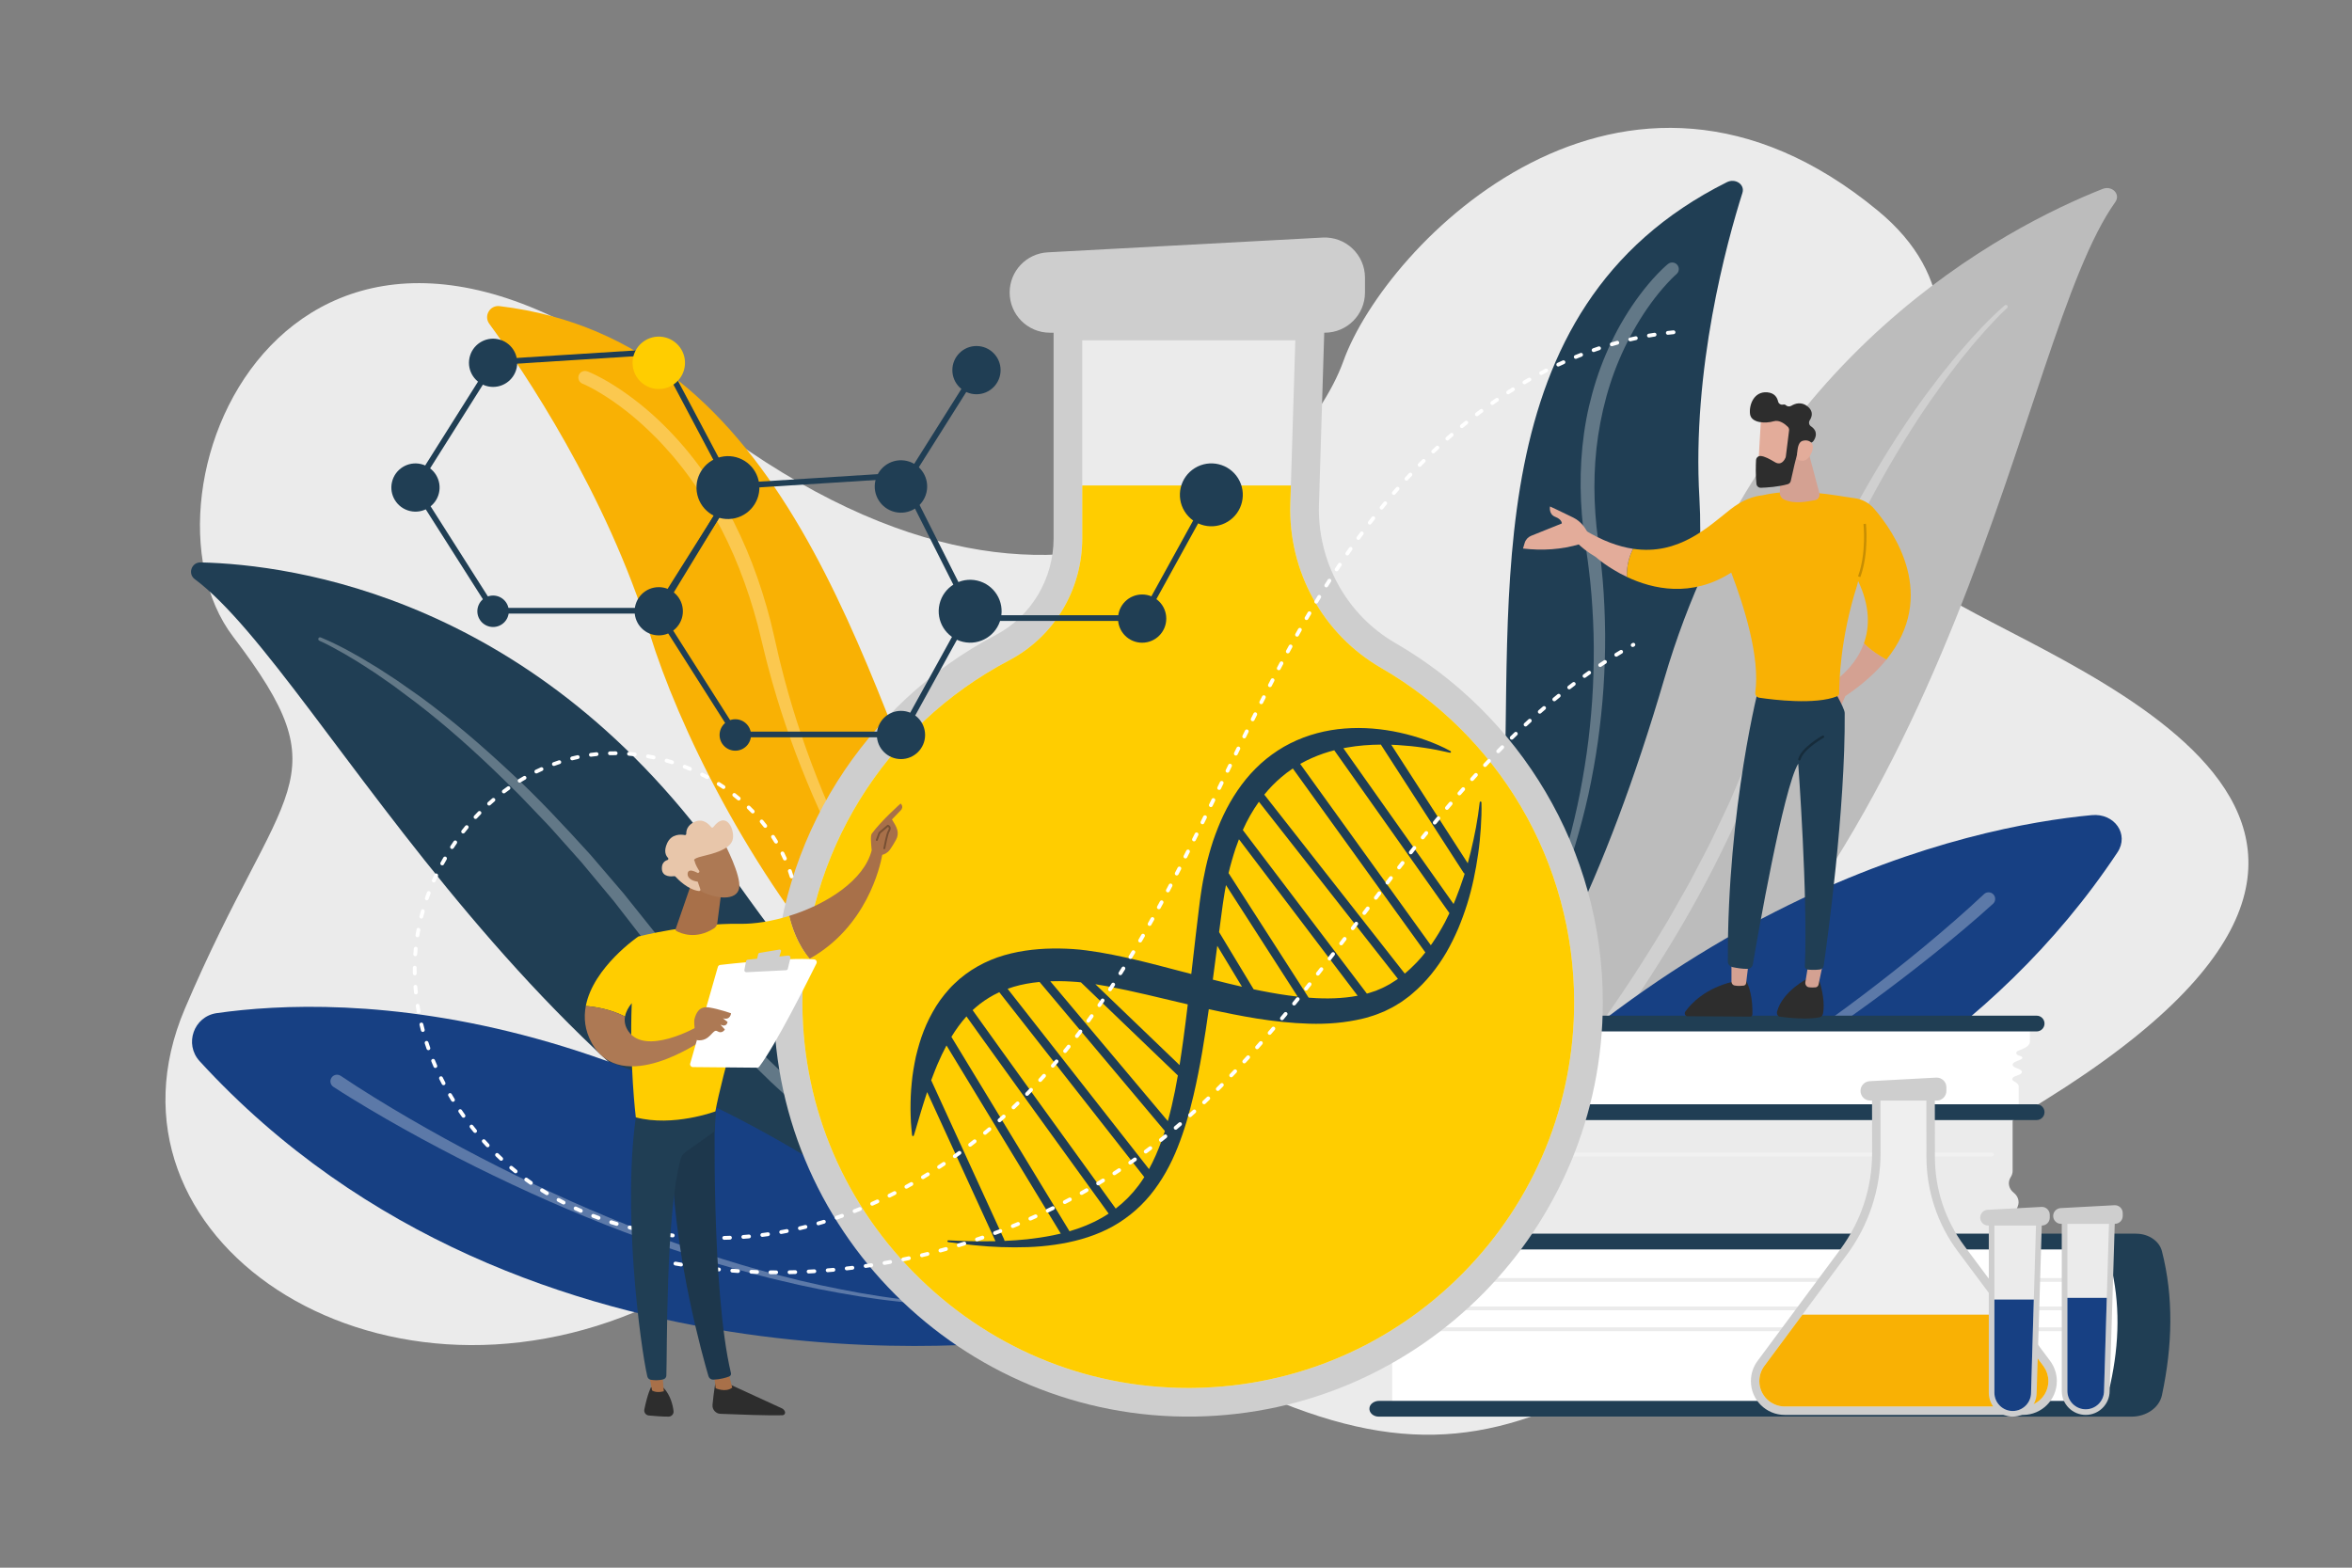 <?xml version="1.0" encoding="UTF-8"?>
<svg id="Illustration" xmlns="http://www.w3.org/2000/svg" viewBox="0 0 2475 1650">
  <rect x="0" y="0" width="2475" height="1650" fill="#808080" stroke="none"/>
  <defs>
    <style>
      .cls-1 {
        fill: #e8c6aa;
      }

      .cls-2 {
        fill: #174083;
      }

      .cls-3, .cls-4 {
        opacity: .3;
      }

      .cls-5 {
        fill: #1d374c;
      }

      .cls-6 {
        fill: #2d2d2d;
      }

      .cls-7, .cls-4 {
        fill: #fff;
      }

      .cls-8 {
        fill: #cecece;
      }

      .cls-9 {
        fill: #a87049;
      }

      .cls-10 {
        fill: #ffcd00;
      }

      .cls-11 {
        fill: #d4a192;
      }

      .cls-12 {
        opacity: .2;
      }

      .cls-13 {
        fill: #f9b104;
      }

      .cls-14 {
        fill: #efefef;
      }

      .cls-15 {
        fill: #203e54;
      }

      .cls-16 {
        fill: #ebebeb;
      }

      .cls-17 {
        fill: #ad7954;
      }

      .cls-18 {
        fill: #bcbcbc;
      }

      .cls-19 {
        fill: #e3ac9a;
      }
    </style>
  </defs>
  <path class="cls-16" d="M1976.23,221.87c170.02,140.52-57.26,320.88,60.49,399.62,117.75,78.74,605.39,232.3,114.31,536.95-491.07,304.65-558.47,459.46-909.03,266.56-350.56-192.9-271.48-180.51-559.96-50.1-288.49,130.4-590.01-72.48-487.49-313.27,102.52-240.79,167.79-237.79,50.73-391.56-117.06-153.77,66.01-579.3,468.97-250.45,402.97,328.85,655.2,83.34,699.44-39.65C1457.94,256.98,1707.54-.19,1976.23,221.87Z"/>
  <g>
    <path class="cls-15" d="M1386.92,1201.49s184-111.56,195.15-343.79c10.84-225.72-31.44-532.79,235.13-665.94,8.98-4.48,19.12,2.45,16.36,11.19-16.37,51.64-53.29,185.55-45.27,321.41,10.23,173.43-63.37,599.27-401.36,677.13Z"/>
    <path class="cls-4" d="M1763.76,288.89l-.95.84-1.17,1.08c-.79.74-1.58,1.51-2.37,2.31-1.57,1.57-3.14,3.2-4.66,4.87-3.07,3.31-6.01,6.79-8.92,10.28-5.75,7.07-11.14,14.45-16.15,22.1-9.97,15.33-18.59,31.54-25.74,48.41-7.18,16.85-12.7,34.4-16.84,52.26-4.12,17.87-6.92,36.06-8.21,54.41-1.31,18.34-1.22,36.8.06,55.2l1.18,13.79,1.72,13.74,1.79,14.01c.62,4.7,1.21,9.4,1.64,14.12,2.07,18.84,3.17,37.76,3.68,56.67.56,18.92.26,37.84-.67,56.72-.85,18.89-2.54,37.72-4.83,56.47-2.21,18.76-5.28,37.41-8.93,55.93-3.61,18.53-8.15,36.87-13.24,55.04-5.03,18.19-10.99,36.11-17.55,53.78-6.5,17.7-13.95,35.05-22.09,52.05-3.99,8.54-8.42,16.86-12.81,25.19-4.65,8.2-9.19,16.45-14.23,24.41-19.63,32.13-43.04,61.96-69.98,88.11,25.93-27.14,48.37-57.45,66.88-89.95,4.76-8.05,9.02-16.38,13.38-24.64,4.08-8.41,8.3-16.75,12.04-25.31,7.66-17.04,14.61-34.4,20.62-52.08,6.06-17.66,11.53-35.52,16.06-53.63,4.6-18.08,8.61-36.32,11.77-54.7,3.26-18.36,5.96-36.82,7.8-55.37,1.92-18.54,3.24-37.14,3.73-55.76.57-18.61.52-37.25-.37-55.83-.84-18.58-2.27-37.14-4.64-55.57-.51-4.62-1.17-9.21-1.86-13.81-.67-4.63-1.37-9.1-2-13.88l-1.92-14.17-1.37-14.24c-1.51-19.02-1.8-38.17-.62-57.28,1.2-19.09,3.78-38.16,8.12-56.85,4.36-18.68,10.18-37.06,17.73-54.73,3.75-8.85,7.93-17.51,12.43-26,4.59-8.45,9.57-16.69,14.92-24.69,5.37-7.99,11.15-15.7,17.34-23.12,3.13-3.68,6.3-7.33,9.7-10.82,1.68-1.76,3.4-3.48,5.18-5.19.88-.85,1.79-1.7,2.73-2.54.45-.42.95-.85,1.44-1.28l.77-.66.96-.77c2.99-2.4,7.36-1.92,9.76,1.07,2.32,2.9,1.95,7.09-.8,9.53l-.54.48Z"/>
  </g>
  <g>
    <path class="cls-18" d="M2225.91,212.66c5.87-8.24-3.4-17.76-13.38-13.81-101.29,40.07-360.96,173.48-461.12,515.35-125.66,428.92-286.4,550.12-444.54,605.56,0,0,180.8,6.64,349.66-114.56,414.59-297.59,465.07-846.1,569.39-992.54Z"/>
    <path class="cls-4" d="M2112.07,324.21c-7.78,7.05-15.02,14.95-22.2,22.74-3.55,3.95-7,8-10.51,11.99-3.54,3.96-6.78,8.2-10.18,12.28-6.85,8.13-13.1,16.76-19.6,25.17-1.64,2.09-3.2,4.25-4.72,6.43l-4.62,6.5-9.23,13.01c-24.23,34.97-45.83,71.72-65.73,109.29-20.17,37.46-37.61,76.31-54.45,115.36l-11.74,29.67-5.85,14.84-2.93,7.42c-.93,2.49-1.78,5.01-2.68,7.51l-10.63,30.09c-3.55,10.03-7.03,20.03-10.77,30.16-28.69,81.06-66.13,158.95-111.23,232.05-22.49,36.58-46.39,72.31-72.14,106.68l-19.62,25.54c-6.72,8.37-13.41,16.78-20.24,25.06-13.74,16.57-27.72,32.72-42.77,48.47-2.65,2.78-7.06,2.88-9.84.23-2.76-2.63-2.88-6.98-.29-9.77l.13-.14c3.51-3.77,7.12-7.7,10.6-11.68,3.51-3.96,7.02-7.93,10.43-11.99,6.95-8,13.68-16.22,20.43-24.41,6.69-8.24,13.24-16.61,19.82-24.94l19.21-25.42c25.38-34.07,49.04-69.42,71.24-105.63l8.27-13.61c2.76-4.54,5.56-9.05,8.11-13.71l15.72-27.7c1.3-2.31,2.65-4.6,3.91-6.94l3.69-7.05,7.38-14.11c4.86-9.44,10.04-18.72,14.43-28.39l13.67-28.76c1.12-2.41,2.33-4.77,3.36-7.21l3.11-7.32,6.22-14.65,6.22-14.65,3.11-7.33c.97-2.47,1.86-4.97,2.79-7.45l11.09-29.83,22.24-60.24c.94-2.51,1.83-5.04,2.81-7.53l3.05-7.44,6.11-14.88,12.24-29.74,13.28-29.3,6.64-14.65c2.2-4.89,4.72-9.63,7.07-14.45l14.33-28.8c4.94-9.52,10.26-18.84,15.36-28.27,20.87-37.46,43.43-74.03,68.62-108.76l9.68-12.85,4.84-6.42c1.6-2.15,3.23-4.28,4.94-6.34,6.79-8.3,13.33-16.8,20.48-24.81,13.97-16.29,28.56-31.99,44.9-46.16.78-.67,1.96-.59,2.63.19.67.77.59,1.92-.15,2.6l-.07.06Z"/>
  </g>
  <g>
    <path class="cls-2" d="M2201.13,857.93c-127.8,12.04-466.29,82.16-775.64,477.59,0,0,541.51-44.47,802.75-438.48,12.51-18.86-3.05-41.38-27.11-39.11Z"/>
    <path class="cls-4" d="M2097.28,951.22c-10.41,9.51-20.89,18.52-31.53,27.51-10.63,8.96-21.37,17.79-32.23,26.45-21.69,17.36-43.77,34.22-66.2,50.59-22.43,16.36-45.23,32.22-68.36,47.58-11.54,7.71-23.24,15.17-34.94,22.65-11.8,7.31-23.55,14.7-35.51,21.74-11.86,7.2-23.96,14.01-35.99,20.92-12.15,6.7-24.25,13.49-36.57,19.88-12.21,6.59-24.68,12.68-37.06,18.94l-18.78,8.97c-3.14,1.48-6.25,3.01-9.4,4.45l-9.49,4.27c-25.21,11.57-50.95,21.97-76.92,31.71l-19.56,7.07c-6.53,2.32-13.16,4.38-19.73,6.58l-9.88,3.25c-3.3,1.06-6.64,1.99-9.96,2.99l-19.94,5.9c-.57.17-1.18-.16-1.35-.73-.17-.57.15-1.16.71-1.34h.03s19.78-6.24,19.78-6.24c3.29-1.06,6.6-2.04,9.88-3.15l9.79-3.42c6.51-2.31,13.08-4.48,19.55-6.9l19.37-7.39c25.7-10.16,51.15-20.97,76.06-32.94l9.37-4.42c3.11-1.49,6.19-3.07,9.28-4.6l18.54-9.26c12.22-6.45,24.52-12.73,36.56-19.51,12.15-6.57,24.07-13.55,36.05-20.42,11.85-7.1,23.77-14.08,35.44-21.45,11.77-7.22,23.34-14.77,34.94-22.25,11.5-7.64,23.01-15.27,34.36-23.14,22.73-15.68,45.12-31.85,67.13-48.51,22.01-16.66,43.65-33.81,64.89-51.42,10.63-8.8,21.13-17.74,31.51-26.81,10.35-9.06,20.7-18.29,30.57-27.63l.08-.07c2.79-2.64,7.2-2.52,9.84.27,2.64,2.79,2.52,7.2-.27,9.84-.02.02-.07.06-.09.08Z"/>
  </g>
  <g>
    <path class="cls-13" d="M1325.9,1233.59s-215.91-46.15-317.9-290.86c-99.13-237.85-180.71-584.21-482.28-620.53-10.16-1.22-16.9,10.28-10.87,18.54,35.66,48.86,122.95,177.78,169.03,326.76,58.82,190.17,295.51,617.64,642.02,566.09Z"/>
    <path class="cls-4" d="M617.91,390.83l1.3.48,1.03.42c.69.28,1.34.56,1.97.85,1.29.56,2.53,1.16,3.76,1.75,2.47,1.2,4.89,2.44,7.26,3.73,4.78,2.56,9.4,5.32,13.93,8.22,9.06,5.79,17.76,12.08,26.12,18.77,16.75,13.35,32.01,28.46,45.91,44.67,13.85,16.25,26.36,33.61,37.46,51.79,11.11,18.19,20.65,37.28,28.94,56.84,8.28,19.57,15.23,39.67,21.07,60.04l4.18,15.34,3.66,15.46c1.25,5.2,2.33,10.16,3.5,15.25,1.13,5.07,2.29,10.13,3.6,15.15,9.96,40.32,22.79,79.98,38.03,118.69,7.53,19.4,15.96,38.43,24.72,57.32,8.82,18.86,18.39,37.35,28.37,55.63,10.05,18.24,20.72,36.13,31.9,53.71,11.3,17.5,23.21,34.6,35.69,51.3,12.59,16.61,25.83,32.72,39.7,48.29,13.92,15.52,28.57,30.39,43.88,44.56,15.29,14.2,31.48,27.44,48.42,39.65,16.94,12.21,34.66,23.39,53.18,33.14-18.79-9.23-36.86-19.92-54.2-31.69-17.34-11.77-33.99-24.62-49.77-38.46-15.79-13.82-31.02-28.32-45.34-43.69-14.31-15.37-28.01-31.32-41.07-47.78-12.95-16.55-25.34-33.53-37.13-50.94-11.66-17.49-22.86-35.3-33.37-53.51-10.38-18.29-20.36-36.81-29.58-55.72-9.16-18.93-18-38.04-25.95-57.53-16.06-38.91-29.72-78.85-40.51-119.61-1.42-5.08-2.68-10.2-3.91-15.32l-3.74-15.29-3.7-15.05-4.21-14.91c-5.87-19.8-12.79-39.26-20.98-58.17-16.4-37.77-37.77-73.36-64.33-104.62-6.7-7.75-13.6-15.34-20.95-22.46-7.3-7.17-14.83-14.11-22.76-20.55-7.91-6.47-16.12-12.55-24.63-18.12-4.26-2.78-8.59-5.44-12.98-7.92-2.19-1.26-4.41-2.44-6.63-3.57-1.11-.56-2.22-1.12-3.32-1.63-.56-.27-1.1-.52-1.62-.74l-1.31-.56-.7-.3c-3.52-1.51-5.16-5.59-3.65-9.11,1.46-3.41,5.35-5.05,8.79-3.78Z"/>
  </g>
  <g>
    <path class="cls-15" d="M204.94,609.56c-7.63-5.67-3.34-17.84,6.16-17.62,96.51,2.2,354.5,36.58,554.07,322.12,250.39,358.26,423.39,415.74,571.62,412.49,0,0-145.33,69.37-324.96,14.71-441.04-134.21-671.26-630.85-806.89-731.71Z"/>
    <path class="cls-4" d="M337.5,670.89c19.01,7.93,36.8,17.85,54.18,28.54l6.54,3.96,6.4,4.17,12.81,8.35c8.38,5.8,16.73,11.65,25.03,17.56,32.92,24.09,63.91,50.69,93.7,78.5,30.08,27.56,57.74,57.56,85.18,87.69l19.89,23.21,9.95,11.61,4.97,5.8,4.77,5.97,38.13,47.65c49.87,63.4,106.24,121.68,167.6,174.13,7.65,6.58,15.21,13.26,23.13,19.53,7.85,6.33,15.61,12.8,23.55,19.03l24.01,18.45,24.42,17.89c8.16,5.94,16.51,11.6,24.75,17.42,8.33,5.69,16.75,11.25,25.16,16.81,8.51,5.41,16.97,10.9,25.6,16.09,4.28,2.67,8.59,5.24,12.93,7.78,4.3,2.57,8.72,5.07,12.98,7.43l.16.09c3.36,1.86,4.57,6.1,2.71,9.46-1.85,3.33-6.03,4.55-9.37,2.76-18.28-9.81-35.63-20.35-52.92-31.3-8.57-5.55-17.13-11.11-25.61-16.8-8.39-5.81-16.89-11.48-25.19-17.41-33.31-23.61-65.36-48.97-96.29-75.61-15.65-13.11-30.53-27.11-45.52-40.96-7.42-7.01-14.55-14.32-21.84-21.47l-10.88-10.78c-3.64-3.58-7.03-7.41-10.55-11.1l-20.95-22.35-2.62-2.79-2.51-2.89-5.01-5.79-10.02-11.58-10.02-11.59c-1.65-1.95-3.38-3.83-4.97-5.82l-4.76-6-19.02-24.02c-6.4-8.02-12.53-15.99-18.74-23.97l-18.59-23.96-4.65-5.99-4.85-5.83-9.7-11.65-19.4-23.31-20.17-22.64c-6.76-7.51-13.34-15.2-20.44-22.39l-20.96-21.91c-3.44-3.71-7.07-7.22-10.68-10.76l-10.81-10.63c-28.91-28.23-59.04-55.3-91.13-79.9-8.05-6.1-16.15-12.15-24.28-18.15l-12.44-8.65-6.22-4.33-6.36-4.11c-4.26-2.71-8.45-5.54-12.76-8.17l-13-7.78c-8.78-4.92-17.63-9.98-26.73-14.01l-.09-.04c-.94-.42-1.37-1.52-.95-2.46.41-.93,1.49-1.36,2.42-.97Z"/>
  </g>
  <g>
    <path class="cls-2" d="M228.11,1066.32c128.59-18.37,477.66-24.17,870.43,342.05,0,0-543.38,85.19-888.43-291.43-16.52-18.03-6.21-47.16,18-50.62Z"/>
    <path class="cls-4" d="M358.66,1132.39c11.55,7.83,23.58,15.45,35.58,22.89,12.03,7.45,24.18,14.73,36.42,21.84,24.48,14.24,49.32,27.91,74.47,40.98,50.32,26.1,101.8,50.05,154.5,71,13.14,5.34,26.43,10.26,39.71,15.25l20.04,7.13c6.67,2.42,13.4,4.65,20.13,6.86,6.74,2.18,13.43,4.55,20.23,6.59l20.34,6.24c6.78,2.07,13.64,3.88,20.46,5.84l10.24,2.88,10.3,2.65c27.42,7.32,55.22,13.08,83.13,18.18l21,3.47c7,1.17,14.06,1.92,21.09,2.91l10.55,1.39c3.52.47,7.06.72,10.59,1.09l21.19,2.06h.04c.6.06,1.03.59.97,1.19-.06.59-.58,1.02-1.16.98l-21.28-1.7c-3.55-.31-7.1-.5-10.64-.91l-10.61-1.22c-7.07-.86-14.16-1.5-21.21-2.55l-21.13-3.12c-28.1-4.63-56.11-9.94-83.77-16.81l-10.39-2.48-10.33-2.71c-6.88-1.84-13.8-3.54-20.65-5.51l-20.54-5.91c-6.86-1.93-13.62-4.19-20.43-6.27-6.81-2.1-13.61-4.23-20.35-6.54l-20.26-6.82c-13.42-4.79-26.87-9.51-40.17-14.64-53.33-20.15-105.51-43.33-156.57-68.71-25.53-12.72-50.75-26.04-75.66-39.96-12.46-6.95-24.83-14.07-37.09-21.39-12.29-7.33-24.41-14.72-36.54-22.64-3.22-2.1-4.12-6.41-2.02-9.63,2.1-3.22,6.41-4.12,9.63-2.02.02.01.05.03.07.05l.12.08Z"/>
  </g>
  <g>
    <g>
      <path class="cls-7" d="M2095.67,1078.82v-1.53l-291.51.77-291.51-.77v1.53l-40.39.11v17.24c0,2.96,2.7,5.77,7.39,7.71l4.64,1.91c3.81,1.57,3.01,4.49-1.52,5.54-2.99.69-3.55,2.61-1.06,3.67l5.85,2.49c3.83,1.63,3.83,4.48.02,6.11l-4.2,1.79c-3.62,1.55-3.52,4.27.22,5.75l4.51,1.79c3.13,1.24,3.65,3.44,1.19,4.98l-2.48,1.56c-1.78,1.12-2.74,2.48-2.74,3.88v27.23h640.18v-27.23c0-1.4-.96-2.76-2.74-3.88l-2.48-1.56c-2.47-1.55-1.94-3.74,1.19-4.98l4.51-1.79c3.74-1.48,3.84-4.2.22-5.75l-4.2-1.79c-3.82-1.63-3.81-4.48.02-6.11l5.85-2.49c2.48-1.05,1.92-2.97-1.06-3.67-4.53-1.05-5.33-3.97-1.52-5.54l4.64-1.91c4.69-1.94,7.39-4.75,7.39-7.71v-17.24l-40.39-.11Z"/>
      <path class="cls-16" d="M1472.26,1170.35v60.33c0,10.36,2.79,20.2,7.66,26.97l4.8,6.7c3.95,5.5,3.12,15.7-1.57,19.38h0c-3.1,2.43-3.67,9.14-1.1,12.83l6.04,8.68c4.09,5.88,4.11,15.5.03,21.39l-4.35,6.28c-3.75,5.42-3.64,14.93.23,20.12l4.67,6.26c3.24,4.35,3.78,12.03,1.23,17.44l-2.57,5.44c-1.84,3.9-2.84,8.67-2.84,13.57v95.26h633.39l-7.79-47.92,6.44-24.08c.87-3.24.3-6.63-1.59-9.54l-.3-.46c-2.81-4.33-2.62-9.61.49-13.78l14.5-19.45c2.47-3.31,3.13-7.36,1.81-11.11l-19.93-56.74c-.93-2.64-.88-5.46.13-8.08l11.71-30.34c1.94-5.03.25-10.55-4.32-14.15h0c-5.28-4.16-6.63-10.79-3.3-16.21l.33-.54c1.19-1.94,1.81-4.09,1.81-6.27v-67.71l-645.61,5.73Z"/>
      <path class="cls-15" d="M2143.15,1178.86h-674.37c-4.58,0-8.29-3.71-8.29-8.29h0c0-4.58,3.71-8.29,8.29-8.29h674.37c4.58,0,8.29,3.71,8.29,8.29h0c0,4.58-3.71,8.29-8.29,8.29Z"/>
      <path class="cls-15" d="M2143.15,1085.58h-674.37c-4.58,0-8.29-3.71-8.29-8.29h0c0-4.58,3.71-8.29,8.29-8.29h674.37c4.58,0,8.29,3.71,8.29,8.29h0c0,4.58-3.71,8.29-8.29,8.29Z"/>
      <g>
        <path class="cls-7" d="M1452.78,1312.41v31.73c0,5.45,2.79,10.63,7.66,14.19l4.8,3.52c3.95,2.89,3.12,8.26-1.57,10.19h0c-3.1,1.28-3.67,4.81-1.1,6.75l6.06,4.57c3.96,2.99,3.97,8.24.02,11.24l-4.35,3.3c-3.75,2.85-3.64,7.86.23,10.59l4.67,3.29c3.24,2.29,3.78,6.33,1.23,9.17l-2.57,2.86c-1.84,2.05-2.84,4.56-2.84,7.14v50.11h771.01v-171.69l-783.24,3.02Z"/>
        <path class="cls-16" d="M2214.08,1349.15h-739.09c-1.31,0-2.37-.9-2.37-2.01s1.06-2.01,2.37-2.01h739.09c1.31,0,2.37.9,2.37,2.01s-1.06,2.01-2.37,2.01Z"/>
        <path class="cls-16" d="M2214.08,1379.04h-724.85c-1.31,0-2.37-.9-2.37-2.01s1.06-2.01,2.37-2.01h724.85c1.31,0,2.37.9,2.37,2.01s-1.06,2.01-2.37,2.01Z"/>
        <path class="cls-16" d="M2214.08,1401.04h-717.55c-1.31,0-2.37-.9-2.37-2.01s1.06-2.01,2.37-2.01h717.55c1.31,0,2.37.9,2.37,2.01s-1.06,2.01-2.37,2.01Z"/>
        <path class="cls-15" d="M2247.5,1298.45h-808.58c-5.11,0-9.68,3.17-10.16,7.48-.56,4.95,4.02,9.11,9.74,9.11h759.77c10.93,0,20.37,6.48,22.64,15.54,10.17,40.58,9.41,82.82-.18,126.41-2.22,10.11-12.66,17.44-24.8,17.44h-744.71c-5.11,0-9.68,3.17-10.16,7.48-.56,4.95,4.02,9.11,9.74,9.11h792.26c15.65,0,29.13-9.47,31.92-22.51,11.3-52.88,12.3-103.63,0-151.65-2.75-10.76-14.12-18.38-27.12-18.38h-.37Z"/>
      </g>
    </g>
    <path class="cls-4" d="M2095.93,1217.14h-579.93c-1.31,0-2.37-.9-2.37-2.01s1.06-2.01,2.37-2.01h579.93c1.31,0,2.37.9,2.37,2.01s-1.06,2.01-2.37,2.01Z"/>
  </g>
  <g>
    <path class="cls-8" d="M1387.94,531.14l5.97-195.14c.13-4.35-3.36-7.95-7.71-7.95h-269.79c-4.26,0-7.72,3.45-7.72,7.72v230.67c0,42.64-23.28,82.15-61.02,102-136.6,71.83-230.45,213.96-233.41,378.3-4.44,245.86,197.39,448.12,443.25,444.2,237.65-3.79,429.13-197.62,429.13-436.17,0-161.51-87.79-302.51-218.24-377.91-51.65-29.85-82.28-86.09-80.46-145.71Z"/>
    <path class="cls-16" d="M1250.49,1460.84c-109.4,0-212.19-43.33-289.43-121.98-77.2-78.6-118.62-182.16-116.65-291.58,2.67-148.14,85.94-283.08,217.3-352.16,47.58-25.02,77.14-74.33,77.14-128.68v-208.23h224.21l-5.26,172.02c-2.18,71.24,34.42,137.43,95.51,172.74,60.67,35.07,111.56,85.51,147.16,145.87,36.65,62.14,56.02,133.35,56.02,205.93,0,107.32-41.47,208.52-116.77,284.96-75.22,76.36-175.61,119.35-282.68,121.06-2.18.04-4.34.05-6.51.05h-.03Z"/>
    <path class="cls-8" d="M1394.05,350.17h-289.28c-23.37,0-42.32-18.95-42.32-42.32h0c0-22.49,17.59-41.05,40.05-42.26l289.28-15.55c24.23-1.3,44.59,17.99,44.59,42.26v15.55c0,23.37-18.95,42.32-42.32,42.32Z"/>
    <path class="cls-10" d="M1600.47,848.84c-35.6-60.37-86.49-110.81-147.16-145.87-61.09-35.31-97.69-101.5-95.51-172.74l.59-19.24h-219.54v55.45c0,54.36-29.56,103.67-77.14,128.68-131.36,69.08-214.62,204.01-217.3,352.16-1.97,109.42,39.45,212.97,116.65,291.58,77.24,78.66,180.03,121.98,289.43,121.98h.03c2.18,0,4.33-.02,6.51-.05,107.07-1.71,207.46-44.7,282.68-121.06,75.3-76.44,116.77-177.64,116.77-284.96,0-72.58-19.37-143.79-56.02-205.93Z"/>
  </g>
  <g>
    <g>
      <path class="cls-8" d="M2036.1,1217.92l-.12-72.58h-66.07l.12,68.2c0,36.56-11.76,72.16-33.54,101.52l-87.03,117.33c-4.55,6.13-7,13.56-7,21.19v.05c0,19.65,15.93,35.57,35.57,35.57h250.79c19.65,0,35.57-15.93,35.57-35.57h0c0-7.66-2.48-15.12-7.06-21.27l-90.18-120.91c-20.16-27.02-31.05-59.84-31.05-93.55Z"/>
      <path class="cls-14" d="M1878.01,1480.32c-14.71,0-26.68-11.97-26.68-26.68,0-5.74,1.86-11.38,5.25-15.95l87.03-117.33c22.76-30.68,35.29-68.62,35.29-106.82l-.11-59.31h48.29l.11,63.7c0,35.37,11.65,70.48,32.81,98.85l90.18,120.91c3.41,4.58,5.29,10.24,5.29,15.95,0,14.71-11.97,26.68-26.68,26.68h-250.79Z"/>
      <path class="cls-8" d="M2037.95,1158.39h-69.91c-5.65,0-10.23-4.58-10.23-10.23h0c0-5.43,4.25-9.92,9.68-10.21l69.91-3.76c5.86-.31,10.78,4.35,10.78,10.21v3.76c0,5.65-4.58,10.23-10.23,10.23Z"/>
      <path class="cls-13" d="M1856.59,1437.7c-3.39,4.57-5.25,10.21-5.25,15.95,0,14.71,11.97,26.68,26.68,26.68h250.79c14.71,0,26.68-11.97,26.68-26.68,0-5.71-1.88-11.37-5.29-15.95l-40.27-53.99h-213.28l-40.06,54Z"/>
    </g>
    <g>
      <path class="cls-8" d="M2194.78,1489.2h0c-13.91,0-25.19-11.28-25.19-25.19v-180.25h55.89l-5.51,180.25c0,13.91-11.28,25.19-25.19,25.19Z"/>
      <path class="cls-16" d="M2194.78,1483.3c-10.63,0-19.28-8.65-19.28-19.28v-180.25h43.9l-5.33,180.16v.09c0,10.63-8.65,19.28-19.28,19.28Z"/>
      <path class="cls-8" d="M2225.46,1288.09h-56.63c-4.58,0-8.28-3.71-8.28-8.28h0c0-4.4,3.44-8.04,7.84-8.27l56.63-3.04c4.74-.26,8.73,3.52,8.73,8.27v3.04c0,4.58-3.71,8.28-8.28,8.28Z"/>
      <path class="cls-2" d="M2175.5,1366.01v98c0,10.63,8.65,19.28,19.28,19.28s19.28-8.65,19.28-19.28v-.09l2.89-97.91h-41.46Z"/>
    </g>
    <g>
      <path class="cls-8" d="M2117.99,1491h0c-13.91,0-25.19-11.28-25.19-25.19v-180.26h55.89l-5.51,180.26c0,13.91-11.28,25.19-25.19,25.19Z"/>
      <path class="cls-16" d="M2117.99,1485.09c-10.63,0-19.28-8.65-19.28-19.28v-180.26h43.9l-5.33,180.16v.09c0,10.63-8.65,19.28-19.28,19.28Z"/>
      <path class="cls-8" d="M2148.67,1289.88h-56.63c-4.58,0-8.28-3.71-8.28-8.28h0c0-4.4,3.44-8.04,7.84-8.27l56.63-3.04c4.74-.25,8.73,3.52,8.73,8.27v3.04c0,4.58-3.71,8.28-8.28,8.28Z"/>
      <path class="cls-2" d="M2098.7,1367.81v98c0,10.63,8.65,19.28,19.28,19.28s19.28-8.65,19.28-19.28v-.09l2.89-97.91h-41.46Z"/>
    </g>
  </g>
  <path class="cls-15" d="M1558.91,844.49c-.01-.45-.35-.84-.81-.89-.5-.06-.95.3-1.01.8v.03c-1.95,17.73-5.35,35.27-9.52,52.47-.96,3.91-1.99,7.81-3.06,11.68l-80.49-124.72c2.37.08,4.74.19,7.11.33,18.13,1.09,36.45,3.77,54.58,8.05h.04c.39.1.81-.07,1.01-.44.24-.44.08-1.01-.36-1.25-8.33-4.65-17.08-8.31-26.04-11.55-8.95-3.24-18.15-5.87-27.52-7.92-18.72-4.09-38.2-5.84-57.79-4.31-19.56,1.48-39.23,6.54-57.24,15.57-9.01,4.49-17.47,10.11-25.33,16.41-7.83,6.36-14.93,13.56-21.31,21.28-12.67,15.54-22.36,33.09-29.56,51.27-1.89,4.53-3.43,9.15-5.08,13.74-1.44,4.64-3.01,9.26-4.21,13.95-2.64,9.34-4.63,18.79-6.42,28.25-.78,4.74-1.7,9.47-2.3,14.23l-1,7.12-.87,6.96c-1.16,9.26-2.27,18.53-3.33,27.79l-4.8,41.81-29.47-7.7c-17.41-4.57-35.05-8.92-53.15-12.53-9.04-1.82-18.24-3.39-27.64-4.6l-7.08-.84-7.21-.59c-2.42-.22-4.79-.29-7.16-.38-2.38-.07-4.73-.22-7.13-.19-19.04-.24-38.65,1.5-57.95,7.05-19.25,5.54-37.92,15.77-52.55,30.02-3.74,3.47-7.05,7.33-10.26,11.21l-4.59,5.98c-1.4,2.07-2.83,4.11-4.18,6.2-5.23,8.45-9.65,17.2-13.16,26.19-3.55,8.96-6.11,18.14-8.32,27.29-1.92,9.21-3.54,18.4-4.36,27.63-.96,9.21-1.29,18.43-1.27,27.6.02,4.59.25,9.18.44,13.74.34,4.58.7,9.14,1.25,13.7.04.35.28.66.63.78.49.17,1.02-.1,1.18-.58v-.02c1.44-4.35,2.64-8.7,3.91-13.02l3.83-12.88c1.4-4.24,2.51-8.53,3.97-12.7.75-2.37,1.51-4.73,2.29-7.08l71.91,156.94c-16.49.35-33.06-.05-49.64-.91-.47-.02-.89.31-.95.79-.07.5.29.97.79,1.04,9.24,1.31,18.5,2.5,27.8,3.37,9.3.96,18.64,1.56,28,1.92,18.72.61,37.6.29,56.37-2.48,18.73-2.68,37.48-7.54,54.93-16.1,17.42-8.54,33.13-21.04,45.56-36.15,12.41-15.15,21.8-32.44,28.87-50.28,7.11-17.86,12.35-36.23,16.67-54.65,7.07-30.15,11.82-60.49,16.1-90.75,16.67,3.66,33.49,7.1,50.56,9.86,18.11,2.84,36.5,4.91,55.19,5.43,18.66.55,37.75-.85,56.54-5.41,2.36-.47,4.68-1.25,7-1.95,2.32-.75,4.66-1.34,6.94-2.26l6.82-2.71,1.7-.68,1.66-.82,3.31-1.64c4.47-2.03,8.61-4.81,12.8-7.38,2.03-1.35,3.91-2.84,5.87-4.26l2.9-2.15,2.74-2.33c14.74-12.36,26.54-27.46,35.96-43.5,4.65-8.08,8.71-16.4,12.38-24.85,3.54-8.5,6.71-17.11,9.44-25.82,5.46-17.44,9.08-35.3,11.64-53.2,1.3-8.95,2.19-17.95,2.77-26.96.58-9.01.94-18,.67-27.05ZM1319.19,1041.22l-36.35-60.19,2.94-22.11.93-6.89,1.01-6.69c.61-4.48,1.51-8.88,2.28-13.31.03-.16.06-.31.1-.46l75.45,117.38c-12.67-1.41-25.39-3.53-38.1-6.04-2.75-.54-5.51-1.11-8.26-1.68ZM1306.94,1038.54c-10.22-2.32-20.45-4.84-30.69-7.47l4.68-35.6,26.01,43.07ZM1249.89,1057.11c-1.46,12.34-2.98,24.65-4.67,36.91-1.25,9.03-2.54,18.04-3.96,27.01l-88.61-85.12c4.09.63,8.2,1.33,12.33,2.1,27.94,5.26,56.24,12.36,84.92,19.1ZM1108.06,1300.17c-8.91,1.78-17.96,3.15-27.08,4.15-7.92.82-15.89,1.4-23.89,1.74-.05-.47-.16-.94-.37-1.39l-76.82-167.67,1.99-5.24c.71-2.04,1.51-4.04,2.34-6.01l2.44-5.93c2.88-6.71,5.99-13.22,9.32-19.49l120.27,198.02c-2.72.66-5.45,1.27-8.2,1.82ZM1158.57,1282.21c-10.33,5.85-21.52,10.31-33.14,13.7l-124.28-204.62c4.78-7.78,10.01-15.05,15.85-21.51,4.1,5.76,9.28,13.01,15.25,21.33,13.58,18.93,32.55,45.28,56.39,78.32,33.23,46.04,66.5,92.02,77.99,107.9-2.62,1.72-5.31,3.36-8.06,4.89ZM1197.92,1247.93c-6.82,9.1-14.85,17.19-23.87,24.11-39.55-54.64-123.11-170.24-150.56-208.85,1.12-1.04,2.25-2.06,3.41-3.05,5.73-5.02,12.04-9.19,18.66-12.85,1.96-1.06,3.97-2.04,6-2.98l152.57,194.6c-1.95,3.09-4.01,6.1-6.2,9.02ZM1209.08,1230.48l-148.76-189.75c2.13-.77,4.28-1.49,6.47-2.16,8.67-2.54,17.78-4.17,27.15-5.06l131.85,156.89c-1.12,3.53-2.29,7.04-3.54,10.5-3.73,10.21-8.02,20.18-13.17,29.58ZM1236.38,1148.46c-2.13,10.63-4.57,21.17-7.47,31.51l-123.69-147.18c3.15-.11,6.32-.15,9.5-.13,2.07-.04,4.18.09,6.27.14,2.1.06,4.19.12,6.23.29l6.16.41,4.07.43,102.01,97.99c-.96,5.54-1.97,11.05-3.07,16.54ZM1378.74,1050.15c-.56-.04-1.12-.09-1.68-.13l-84.22-131.02s-.02-.02-.03-.04c1.02-4.38,2.14-8.72,3.4-13.01,1.15-4.31,2.58-8.49,3.9-12.72,1.2-3.31,2.35-6.65,3.63-9.92l124.89,164.71c-16.05,3.04-32.91,3.41-49.9,2.14ZM1467.66,1032.49c-1.72,1.08-3.41,2.28-5.14,3.28-3.54,1.83-6.91,3.88-10.68,5.29l-2.75,1.17-1.37.59-1.44.46-5.73,1.87c-.71.25-1.45.44-2.19.62l-130.55-172.16c4.71-10.55,10.35-20.55,16.93-29.75l146.26,186.38-.76.58-2.58,1.67ZM1491.25,1012.5c-4.16,4.31-8.45,8.46-13.02,12.22l-147.8-188.35c.07-.08.13-.17.19-.25,5.35-6.63,11.3-12.69,17.73-18.14,3.83-3.3,7.87-6.33,12.08-9.14l139.46,193.59c-2.75,3.5-5.6,6.88-8.65,10.05ZM1520.46,970.78c-4.09,7.61-8.49,15-13.34,22.01-.49.68-.99,1.36-1.49,2.04l-137.44-190.79c.3-.17.6-.36.91-.53,7.39-4.15,15.23-7.54,23.35-10.38,3.79-1.3,7.66-2.45,11.58-3.46l121.21,171.42c-1.54,3.26-3.12,6.49-4.77,9.68ZM1531.41,947.12c-.6,1.46-1.22,2.9-1.83,4.35l-115.94-163.97c1.35-.27,2.69-.52,4.05-.76,11.53-2.03,23.39-2.96,35.39-3.04l86.91,134.67c.06.09.12.18.18.26.3.4.67.72,1.07.99-.29.92-.57,1.85-.86,2.77-2.74,8.37-5.75,16.62-8.97,24.73Z"/>
  <g>
    <g>
      <rect class="cls-15" x="909.11" y="451.66" width="155.21" height="6.03" transform="translate(75.96 1047) rotate(-57.78)"/>
      <polygon class="cls-15" points="1204.22 653.54 1028.1 653.54 1028.1 647.51 1200.65 647.51 1271.52 518.87 1276.8 521.78 1204.22 653.54"/>
      <circle class="cls-15" cx="1027.54" cy="389.57" r="25.38"/>
      <circle class="cls-15" cx="1201.88" cy="651.08" r="25.38"/>
      <circle class="cls-15" cx="1274.71" cy="520.88" r="33.1" transform="translate(-83.47 747.95) rotate(-31.72)"/>
    </g>
    <g>
      <path class="cls-15" d="M950.43,776.02h-177.78l-84.67-133.21,84.6-134.22,177.87-11.26,73.33,145.54-73.35,133.16ZM775.97,769.99h170.9l70.1-127.25-70.11-139.14-170.81,10.81-80.92,128.39,80.84,127.19Z"/>
      <circle class="cls-15" cx="948.1" cy="512.05" r="27.59" transform="translate(231.92 1317.14) rotate(-76.72)"/>
      <circle class="cls-15" cx="773.76" cy="773.56" r="16.55"/>
      <circle class="cls-15" cx="948.1" cy="773.56" r="25.38"/>
      <circle class="cls-15" cx="1020.92" cy="643.36" r="33.1" transform="translate(160.22 1489.16) rotate(-76.72)"/>
    </g>
    <g>
      <path class="cls-15" d="M695.46,645.82h-177.69l-84.67-133.21,84.6-134.23,177.82-11.25,78.95,148.89-79.01,129.81ZM521.08,639.79h170.99l75.46-123.98-75.52-142.42-170.86,10.81-80.92,128.39,80.84,127.19Z"/>
      <circle class="cls-15" cx="518.87" cy="381.85" r="25.38" transform="translate(40.49 813.34) rotate(-78.4)"/>
      <circle class="cls-10" cx="693.21" cy="381.85" r="27.59" transform="translate(205.25 1004.94) rotate(-80.78)"/>
      <circle class="cls-15" cx="518.87" cy="643.36" r="16.55" transform="translate(-206.71 247.54) rotate(-22.5)"/>
      <circle class="cls-15" cx="693.21" cy="643.36" r="25.38"/>
      <circle class="cls-15" cx="437.22" cy="513.15" r="25.38" transform="translate(-162.66 820.78) rotate(-76.72)"/>
      <circle class="cls-15" cx="766.03" cy="513.15" r="33.1" transform="translate(-97.41 189.72) rotate(-13.28)"/>
    </g>
  </g>
  <g>
    <path class="cls-11" d="M1961.44,676.95c6.74,7.19,16.65,13.4,23.63,17.28-10.42,12.88-24.53,25.79-43.2,38.41l-5.34,11.99-17.12-20.52s30.72-15.29,42.03-47.16Z"/>
    <path class="cls-6" d="M1913.9,1030.21l-10.91-.85s-27.52,13.69-33.07,35.68c-.09.37-.12.75-.11,1.11.03,1.97,1.41,3.71,3.29,3.96,8.54,1.12,28.88,3.28,41.68.59,1.67-.35,2.98-1.73,3.46-3.5.04-.14.08-.29.11-.43,1.01-5.29,1.81-17.18-4.46-36.56Z"/>
    <path class="cls-11" d="M1918.29,1013.96l-4.62,22.24c-.34,1.63-1.59,2.85-3.11,2.99-1.86.17-4.5.28-7.16-.11-2.38-.35-4.04-2.77-3.62-5.37l3.21-19.75h15.29Z"/>
    <path class="cls-6" d="M1837.68,1032.77l-14.1.45c-29.4,7.05-44.27,23.3-50.11,31.46-.11.16-.18.33-.26.5-.91,1.93.32,4.38,2.43,4.4l66.14.43c1.23,0,2.23-1.07,2.27-2.42.04-1.26.05-2.48.04-3.68-.12-20.22-6.4-31.13-6.4-31.13Z"/>
    <path class="cls-11" d="M1840.29,1011.4c-.16,1.05-2.09,17.03-2.84,23.22-.18,1.47-1.24,2.61-2.59,2.77-2.4.29-6.29.55-9.69-.15-1.83-.38-3.16-2.14-3.16-4.19v-25.08l18.27,3.42Z"/>
    <path class="cls-15" d="M1851.6,719.84s-34.01,129.27-33.4,291.93c.01,2.97,2.09,5.53,5,6.14,4.28.9,10.56,1.97,15.77,1.82,2.78-.08,5.1-2.14,5.57-4.88,4.77-27.97,32.14-185.53,47.73-211.11,0,0,10.26,140.33,6.98,213.14-.08,1.81,1.24,3.38,3.04,3.59,2.73.32,7.1.56,12.66-.04,2.11-.22,3.81-1.82,4.11-3.92,3.4-23.67,22.95-164.57,22.12-266.07-.05-5.72-15.14-30.61-15.14-30.61h-74.45Z"/>
    <path class="cls-13" d="M1972.16,535.46c-5.33-6.16-12.72-10.15-20.8-11.16-18.62-2.35-59.56-11.74-96.7-3.01-9.25.98-20.99,4.77-33.96,14.99-23.24,18.32-54.43,48.51-102.28,41.33-3.7,7.46-6.92,17.56-6.44,29.62,27.12,12.82,67.88,22.17,109.79-4.59,13.85,36.25,30.39,89.38,25.33,126.06-.38,2.72,1.45,5.25,4.17,5.66,14.82,2.21,58.98,7.68,81.92-1.51,1.34-.54,2.2-1.83,2.19-3.27-.04-10.59.89-56.54,18.32-111.76.65-2.06,1.18-4.15,1.62-6.26,12.65,26.66,12.15,48.39,6.12,65.41,6.74,7.19,16.65,13.4,23.63,17.28,54.54-67.42,8.2-134.33-12.91-158.77Z"/>
    <path class="cls-11" d="M1902.75,474.8l11.79,44.29c.9,3.37-1.29,6.79-4.74,7.34-7.63,1.22-20.62,4.61-32.3-.6-3.03-1.35-4.82-4.54-4.65-7.85l1.76-35.14,28.14-8.04Z"/>
    <g>
      <path class="cls-19" d="M1853.4,437.88c-.33.77-3.37,56.22-3.37,56.22l31.7,1.06,10.69-52.13s-33.55-18.12-39.02-5.16Z"/>
      <path class="cls-6" d="M1881.34,449.25c1,1,1.48,2.4,1.3,3.8l-3.43,27.48c-.05.42-.16.82-.32,1.21-.91,2.13-4.36,8.67-10.99,4.77-5.65-3.33-10.89-6.31-15.21-6.58-2.52-.16-4.67,1.81-4.8,4.33-.27,5.2-.59,15.71.43,25.09.26,2.35,2.3,4.09,4.66,4.02,6.24-.19,18.4-.94,28.25-3.76,1.62-.46,2.84-1.77,3.2-3.42,1.57-7.23,6.07-27.49,8.22-33.01,2-5.13,9.17-6.7,12.52-7.16,1.27-.17,2.4-.86,3.14-1.91,2.21-3.14,5.47-9.98-2.72-15.5-2.03-1.37-2.54-4.17-1.21-6.24,2.38-3.7,4.2-9.46-2.25-14.64-6.52-5.25-13.07-3.08-17.12-.67-1.79,1.07-4.15.92-5.66-.52-.67-.64-1.6-1.03-2.9-.74-2.44.54-4.82-.86-5.37-3.3-.95-4.18-3.73-8.93-11.36-9.59-14.01-1.22-19.42,13.25-18.16,22.88,1.26,9.63,16.52,10.09,24.89,7.59,6.15-1.84,12.15,3.11,14.9,5.86Z"/>
      <path class="cls-19" d="M1891.28,483.32s-1.47-16.88,5.18-19.18c6.65-2.3,14.53,1.86,9.75,12.56-5.94,13.31-14.94,6.62-14.94,6.62Z"/>
    </g>
    <path class="cls-12" d="M1957.63,607.41c9.25-25.3,5.89-55.86,5.86-56.16l-2.55.29c.03.3,3.32,30.27-5.72,54.99l2.41.88Z"/>
    <path class="cls-3" d="M1893.52,800.45c.57,0,1.09-.38,1.24-.96,2.82-10.88,23.94-22.83,24.16-22.95.62-.35.84-1.13.49-1.75-.35-.62-1.12-.84-1.75-.49-.91.51-22.29,12.61-25.38,24.55-.18.69.23,1.39.92,1.56.11.03.22.04.32.04Z"/>
    <path class="cls-19" d="M1651.16,549.05l15.87,8.54c19.03,11.59,36.06,17.71,51.39,20.01-3.7,7.46-6.92,17.56-6.44,29.62-20.11-9.5-32.71-20.91-32.71-20.91-35.95-21.44-28.11-37.26-28.11-37.26Z"/>
    <path class="cls-19" d="M1604.41,571.41c1.02-3.41,3.54-6.16,6.84-7.49l32.21-12.95s.49-4.13-6.8-6.94c-7.29-2.81-5.59-10.97-5.59-10.97,0,0,9.96,4.54,24.54,11.75,8.34,4.12,13.02,11.4,15.5,16.88l-8.29,10.9c-19.85,5.96-39.93,7.1-60.19,4.74l1.78-5.92Z"/>
  </g>
  <path class="cls-7" d="M748.03,1304.98h-.03c-2.02-.03-4.04-.07-6.06-.12-1.11-.03-1.98-.96-1.95-2.07.03-1.11.96-1.95,2.07-1.95,2,.06,4,.1,6,.12,1.11.01,2,.93,1.98,2.04-.01,1.1-.91,1.98-2.01,1.98ZM762.1,1304.89c-1.09,0-1.98-.87-2.01-1.96-.03-1.11.85-2.03,1.96-2.06,2-.05,4-.11,6-.19,1.09-.1,2.04.82,2.09,1.93.04,1.11-.82,2.04-1.93,2.09-2.02.08-4.04.15-6.06.19h-.05ZM727.94,1304.19s-.09,0-.13,0c-2.02-.13-4.03-.28-6.04-.44-1.11-.09-1.93-1.06-1.84-2.17.09-1.11,1.08-1.9,2.17-1.84,1.99.16,3.99.31,5.98.44,1.11.07,1.95,1.03,1.87,2.14-.07,1.06-.95,1.88-2,1.88ZM782.17,1303.88c-1.04,0-1.92-.8-2-1.86-.08-1.11.74-2.07,1.85-2.16,1.99-.15,3.99-.32,5.98-.5,1.12-.1,2.08.71,2.18,1.82.1,1.11-.71,2.08-1.82,2.18-2.01.18-4.02.35-6.04.51-.05,0-.1,0-.16,0ZM707.93,1302.34c-.08,0-.16,0-.24-.01-2.01-.24-4.01-.5-6.01-.77-1.1-.15-1.87-1.17-1.72-2.27.15-1.1,1.17-1.86,2.26-1.72,1.98.27,3.96.53,5.95.76,1.1.13,1.89,1.13,1.76,2.24-.12,1.02-.99,1.77-1.99,1.77ZM802.17,1301.84c-1,0-1.86-.74-1.99-1.76-.14-1.1.64-2.11,1.74-2.25,1.98-.25,3.97-.52,5.95-.81,1.11-.15,2.12.61,2.27,1.71.16,1.1-.61,2.12-1.7,2.28-2,.28-4,.56-6.01.81-.09,0-.17.02-.26.02ZM688.05,1299.4c-.12,0-.23,0-.35-.03-1.99-.35-3.98-.72-5.96-1.11-1.09-.21-1.8-1.27-1.59-2.36.21-1.09,1.27-1.8,2.36-1.59,1.96.38,3.93.74,5.9,1.09,1.09.19,1.82,1.24,1.63,2.33-.17.97-1.02,1.66-1.98,1.66ZM822.03,1298.78c-.95,0-1.8-.68-1.98-1.65-.2-1.09.53-2.14,1.62-2.34,1.97-.36,3.94-.73,5.9-1.11,1.1-.22,2.14.5,2.36,1.59.21,1.09-.5,2.15-1.59,2.36-1.98.39-3.97.76-5.96,1.12-.12.02-.24.03-.36.03ZM668.37,1295.34c-.15,0-.31-.02-.46-.05-1.97-.46-3.93-.94-5.89-1.44-1.08-.27-1.73-1.37-1.45-2.44.27-1.08,1.37-1.74,2.44-1.45,1.94.49,3.88.97,5.82,1.42,1.08.25,1.75,1.34,1.5,2.42-.22.93-1.04,1.55-1.96,1.55ZM841.72,1294.71c-.91,0-1.74-.63-1.96-1.55-.25-1.08.42-2.16,1.5-2.41,1.95-.46,3.89-.93,5.83-1.41,1.08-.27,2.17.38,2.44,1.46.27,1.08-.38,2.17-1.46,2.44-1.96.49-3.92.97-5.89,1.43-.15.04-.31.05-.46.05ZM648.95,1290.17c-.19,0-.39-.03-.58-.08-1.94-.58-3.87-1.17-5.79-1.79-1.06-.34-1.64-1.47-1.31-2.52.34-1.06,1.47-1.65,2.52-1.31,1.9.6,3.82,1.19,5.73,1.77,1.06.32,1.67,1.44,1.35,2.5-.26.87-1.06,1.43-1.92,1.43ZM861.17,1289.63c-.87,0-1.68-.57-1.93-1.45-.31-1.07.31-2.18,1.38-2.49,1.93-.55,3.85-1.12,5.76-1.7,1.06-.32,2.18.28,2.51,1.34.32,1.06-.28,2.18-1.34,2.5-1.93.59-3.87,1.16-5.81,1.71-.18.05-.37.08-.56.08ZM629.87,1283.84c-.23,0-.46-.04-.69-.12-1.9-.69-3.79-1.41-5.68-2.14-1.04-.4-1.55-1.56-1.15-2.6.4-1.03,1.56-1.55,2.6-1.15,1.86.72,3.73,1.42,5.61,2.11,1.04.38,1.58,1.54,1.2,2.58-.3.81-1.07,1.32-1.89,1.32ZM880.36,1283.63c-.84,0-1.62-.53-1.9-1.36-.36-1.05.21-2.19,1.26-2.55,1.9-.64,3.79-1.3,5.67-1.97,1.04-.38,2.2.17,2.57,1.22.37,1.05-.18,2.19-1.22,2.57-1.9.68-3.81,1.34-5.72,1.99-.21.07-.43.11-.65.11ZM899.24,1276.73c-.8,0-1.56-.48-1.87-1.28-.4-1.03.11-2.2,1.14-2.61,1.86-.73,3.72-1.47,5.58-2.22,1.03-.43,2.2.07,2.62,1.1.42,1.03-.08,2.2-1.1,2.62-1.87.76-3.75,1.51-5.63,2.25-.24.09-.49.14-.73.14ZM611.21,1276.37c-.27,0-.54-.05-.8-.17-1.85-.81-3.7-1.64-5.54-2.48-1.01-.46-1.45-1.66-.99-2.67.46-1.01,1.66-1.45,2.67-.99,1.81.83,3.64,1.65,5.47,2.45,1.02.44,1.48,1.63,1.04,2.65-.33.76-1.07,1.21-1.84,1.21ZM917.79,1268.99c-.77,0-1.51-.45-1.84-1.2-.45-1.01,0-2.2,1.02-2.65,1.83-.81,3.65-1.64,5.47-2.47,1.01-.46,2.2-.02,2.67.99.46,1.01.02,2.2-.99,2.67-1.84.84-3.68,1.68-5.52,2.5-.26.12-.54.17-.81.17ZM593.06,1267.74c-.31,0-.62-.07-.92-.22-1.8-.93-3.59-1.87-5.37-2.83-.98-.53-1.34-1.75-.81-2.72.53-.98,1.75-1.34,2.72-.81,1.76.95,3.53,1.88,5.3,2.8.99.51,1.38,1.72.87,2.71-.36.69-1.06,1.09-1.79,1.09ZM935.98,1260.43c-.74,0-1.45-.41-1.8-1.12-.49-.99-.09-2.2.91-2.69,1.79-.89,3.58-1.79,5.36-2.71.99-.51,2.2-.12,2.71.87.51.99.12,2.2-.87,2.71-1.8.92-3.6,1.83-5.41,2.73-.29.14-.59.21-.89.21ZM575.5,1257.95c-.35,0-.71-.09-1.03-.29-1.59-.96-3.18-1.93-4.75-2.92l-.41-.26c-.94-.59-1.23-1.83-.64-2.77s1.83-1.23,2.77-.64l.42.27c1.55.97,3.12,1.93,4.69,2.88.95.57,1.26,1.81.69,2.76-.38.63-1.04.97-1.72.97ZM953.78,1251.11c-.71,0-1.4-.37-1.76-1.04-.54-.97-.18-2.19.79-2.73,1.75-.97,3.5-1.94,5.24-2.93.96-.55,2.19-.21,2.74.76.55.97.21,2.19-.76,2.74-1.76,1-3.52,1.98-5.28,2.95-.31.17-.64.25-.97.25ZM558.64,1247c-.4,0-.8-.12-1.15-.36-1.66-1.16-3.31-2.34-4.94-3.54-.9-.66-1.09-1.91-.43-2.81.66-.9,1.92-1.09,2.81-.43,1.61,1.18,3.23,2.35,4.87,3.49.91.64,1.13,1.89.49,2.8-.39.56-1.01.86-1.65.86ZM971.19,1241.06c-.68,0-1.34-.35-1.72-.97-.58-.95-.27-2.19.68-2.76,1.71-1.04,3.42-2.08,5.12-3.14.94-.59,2.18-.29,2.77.65.59.94.3,2.18-.65,2.77-1.71,1.06-3.43,2.12-5.16,3.16-.32.2-.68.29-1.04.29ZM542.59,1234.9c-.45,0-.89-.15-1.27-.45-1.57-1.28-3.13-2.57-4.68-3.87-.85-.72-.95-1.98-.24-2.83.72-.85,1.98-.96,2.83-.24,1.53,1.29,3.06,2.56,4.62,3.82.86.7.99,1.97.29,2.83-.4.49-.98.74-1.56.74ZM988.18,1230.32c-.65,0-1.29-.32-1.68-.9-.61-.93-.36-2.17.57-2.79,1.67-1.1,3.34-2.22,4.99-3.34.92-.62,2.17-.38,2.79.54.62.92.38,2.17-.54,2.79-1.67,1.13-3.35,2.25-5.03,3.36-.34.22-.73.33-1.11.33ZM527.42,1221.71c-.49,0-.98-.18-1.37-.54-1.48-1.38-2.95-2.77-4.4-4.18-.8-.77-.82-2.05-.04-2.84.77-.8,2.05-.81,2.84-.04,1.43,1.39,2.88,2.77,4.34,4.12.81.76.86,2.03.1,2.84-.4.43-.93.64-1.47.64ZM1004.74,1218.94c-.63,0-1.24-.29-1.64-.84-.65-.9-.44-2.16.46-2.81,1.63-1.16,3.25-2.34,4.87-3.52.9-.66,2.15-.46,2.81.43.66.9.46,2.15-.43,2.81-1.63,1.19-3.26,2.38-4.9,3.55-.35.25-.76.38-1.17.38ZM513.18,1207.52c-.54,0-1.07-.21-1.47-.64-1.38-1.48-2.75-2.97-4.11-4.47-.74-.82-.68-2.1.15-2.84.82-.74,2.1-.68,2.84.15,1.34,1.48,2.69,2.95,4.05,4.41.76.81.72,2.08-.09,2.84-.39.36-.88.54-1.38.54ZM1020.86,1206.93c-.6,0-1.2-.27-1.59-.78-.68-.88-.52-2.14.36-2.82,1.58-1.23,3.16-2.46,4.73-3.7.87-.69,2.13-.54,2.82.33.69.87.54,2.14-.33,2.82-1.58,1.25-3.17,2.5-4.77,3.73-.37.28-.8.42-1.23.42ZM1036.53,1194.35c-.58,0-1.15-.25-1.55-.72-.71-.85-.59-2.12.26-2.83,1.54-1.28,3.07-2.57,4.6-3.87.84-.72,2.11-.62,2.83.23.72.85.62,2.11-.23,2.83-1.54,1.31-3.08,2.61-4.63,3.9-.38.31-.83.47-1.29.47ZM499.93,1192.41c-.58,0-1.16-.25-1.56-.74-1.28-1.57-2.55-3.15-3.8-4.74-.69-.87-.53-2.14.34-2.82.87-.69,2.14-.54,2.82.34,1.23,1.57,2.48,3.13,3.75,4.67.7.86.58,2.13-.28,2.83-.37.31-.82.46-1.27.46ZM1051.75,1181.21c-.55,0-1.1-.23-1.5-.67-.74-.83-.67-2.1.16-2.84,1.49-1.34,2.98-2.68,4.46-4.03.82-.75,2.09-.69,2.84.13.75.82.69,2.09-.13,2.84-1.49,1.36-2.99,2.71-4.49,4.06-.38.34-.86.51-1.34.51ZM487.74,1176.43c-.63,0-1.25-.29-1.64-.85-1.17-1.65-2.33-3.31-3.47-4.98-.62-.92-.39-2.17.53-2.79.92-.63,2.17-.39,2.79.53,1.12,1.65,2.26,3.29,3.42,4.92.64.91.43,2.16-.47,2.8-.35.25-.76.37-1.16.37ZM1066.5,1167.55c-.53,0-1.06-.21-1.45-.62-.77-.8-.74-2.07.06-2.84,1.45-1.39,2.89-2.78,4.32-4.18.8-.78,2.07-.76,2.84.03.78.8.76,2.07-.03,2.84-1.44,1.41-2.89,2.82-4.35,4.21-.39.37-.89.56-1.39.56ZM476.66,1159.67c-.68,0-1.34-.34-1.72-.96-1.06-1.73-2.1-3.46-3.12-5.21-.56-.96-.24-2.19.72-2.75.96-.56,2.19-.24,2.75.72,1.01,1.72,2.03,3.43,3.08,5.14.58.95.28,2.18-.67,2.76-.33.2-.69.3-1.05.3ZM1080.78,1153.39c-.51,0-1.01-.19-1.4-.57-.8-.78-.81-2.05-.04-2.84,1.4-1.44,2.79-2.88,4.18-4.33.77-.8,2.04-.83,2.84-.06.8.77.83,2.04.06,2.84-1.39,1.46-2.8,2.91-4.2,4.35-.39.4-.92.61-1.44.61ZM466.77,1142.18c-.73,0-1.43-.39-1.78-1.08-.94-1.79-1.85-3.6-2.75-5.41-.49-1-.08-2.2.91-2.69,1-.49,2.2-.08,2.69.91.88,1.79,1.79,3.57,2.71,5.34.51.98.13,2.2-.85,2.71-.3.16-.61.23-.93.23ZM1094.57,1138.77c-.48,0-.97-.17-1.35-.53-.82-.75-.88-2.02-.13-2.84,1.35-1.48,2.7-2.97,4.04-4.46.74-.83,2.01-.9,2.84-.16.83.74.9,2.01.16,2.84-1.35,1.5-2.7,3-4.06,4.49-.4.44-.94.66-1.49.66ZM458.13,1124.04c-.78,0-1.52-.45-1.85-1.21-.81-1.86-1.59-3.72-2.35-5.59-.42-1.03.08-2.2,1.1-2.62,1.03-.43,2.2.07,2.62,1.1.75,1.85,1.52,3.68,2.32,5.52.44,1.02-.03,2.2-1.04,2.64-.26.11-.53.17-.8.17ZM1107.9,1123.71c-.46,0-.93-.16-1.31-.48-.84-.72-.94-1.99-.22-2.83,1.31-1.52,2.61-3.05,3.9-4.58.71-.85,1.98-.96,2.83-.24.85.72.96,1.98.24,2.83-1.3,1.54-2.61,3.08-3.92,4.61-.4.46-.96.7-1.53.7ZM1120.78,1108.27c-.44,0-.89-.15-1.26-.45-.86-.7-1-1.97-.3-2.83,1.26-1.56,2.52-3.12,3.77-4.69.69-.87,1.96-1.01,2.83-.32.87.69,1.01,1.96.32,2.82-1.26,1.58-2.52,3.15-3.79,4.72-.4.49-.98.75-1.56.75ZM450.81,1105.32c-.83,0-1.61-.52-1.9-1.35-.67-1.91-1.31-3.83-1.94-5.75-.34-1.06.24-2.19,1.29-2.53,1.06-.34,2.19.24,2.53,1.29.62,1.9,1.25,3.79,1.91,5.67.37,1.05-.19,2.19-1.24,2.56-.22.08-.44.11-.66.11ZM1133.22,1092.48c-.43,0-.86-.14-1.22-.41-.88-.68-1.05-1.94-.37-2.82,1.22-1.59,2.43-3.19,3.64-4.79.67-.89,1.92-1.07,2.82-.4.89.67,1.06,1.93.39,2.82-1.21,1.61-2.43,3.21-3.66,4.82-.4.52-.99.79-1.6.79ZM444.91,1086.12c-.89,0-1.7-.59-1.94-1.49-.52-1.96-1.02-3.92-1.49-5.89-.26-1.08.4-2.17,1.48-2.42,1.08-.27,2.17.4,2.43,1.48.47,1.94.96,3.87,1.47,5.8.29,1.07-.35,2.18-1.43,2.46-.17.05-.35.07-.52.07ZM1145.23,1076.36c-.41,0-.82-.12-1.18-.38-.9-.65-1.1-1.91-.44-2.81,1.18-1.62,2.35-3.25,3.52-4.88.64-.9,1.9-1.11,2.8-.47.9.65,1.11,1.9.47,2.81-1.17,1.64-2.35,3.27-3.53,4.9-.39.54-1.01.83-1.63.83ZM440.5,1066.52c-.95,0-1.8-.68-1.97-1.65-.37-1.99-.71-3.99-1.03-5.99-.17-1.1.57-2.13,1.67-2.3,1.1-.18,2.13.57,2.3,1.67.31,1.97.65,3.93,1.01,5.9.2,1.09-.52,2.14-1.61,2.34-.12.02-.25.03-.37.03ZM1156.85,1059.96c-.39,0-.79-.12-1.14-.36-.91-.63-1.14-1.88-.51-2.8,1.14-1.65,2.27-3.3,3.4-4.96.62-.92,1.87-1.16,2.79-.53.92.62,1.16,1.87.53,2.79-1.13,1.67-2.27,3.33-3.42,4.98-.39.57-1.02.87-1.66.87ZM437.66,1046.62c-1.02,0-1.89-.77-2-1.81-.21-2.02-.39-4.03-.54-6.06-.09-1.11.74-2.07,1.85-2.16,1.1-.09,2.07.74,2.16,1.85.15,1.99.33,3.98.53,5.96.11,1.1-.69,2.09-1.8,2.2-.07,0-.14,0-.21,0ZM1168.08,1043.3c-.38,0-.76-.11-1.1-.33-.93-.61-1.18-1.86-.57-2.78,1.1-1.67,2.2-3.35,3.29-5.04.6-.93,1.85-1.2,2.78-.59.93.6,1.2,1.85.59,2.78-1.1,1.69-2.2,3.37-3.31,5.06-.39.59-1.03.91-1.68.91ZM436.46,1026.56c-1.09,0-1.99-.88-2.01-1.97-.03-1.44-.04-2.88-.04-4.32v-1.76c.01-1.11.91-2,2.02-2h.01c1.11,0,2,.91,2,2.02v1.74c0,1.41,0,2.83.03,4.25.02,1.11-.86,2.03-1.97,2.05h-.04ZM1178.96,1026.4c-.37,0-.74-.1-1.07-.31-.94-.59-1.22-1.83-.63-2.77,1.07-1.7,2.13-3.4,3.19-5.1.59-.94,1.82-1.23,2.77-.65.94.59,1.23,1.83.64,2.77-1.06,1.71-2.13,3.42-3.2,5.12-.38.61-1.04.94-1.7.94ZM1189.51,1009.3c-.35,0-.71-.09-1.04-.29-.95-.57-1.26-1.81-.68-2.76,1.04-1.72,2.07-3.44,3.1-5.16.57-.95,1.8-1.26,2.76-.69.95.57,1.26,1.8.69,2.76-1.03,1.73-2.07,3.45-3.11,5.18-.38.62-1.04.97-1.72.97ZM436.96,1006.46s-.09,0-.14,0c-1.11-.08-1.94-1.04-1.87-2.15.14-2.02.31-4.05.51-6.07.11-1.1,1.07-1.89,2.2-1.8,1.11.11,1.91,1.09,1.81,2.2-.19,1.98-.36,3.97-.5,5.95-.07,1.06-.96,1.87-2,1.87ZM1199.76,992.01c-.34,0-.69-.09-1.01-.27-.96-.56-1.29-1.79-.73-2.75,1.01-1.74,2.01-3.47,3.02-5.21.55-.96,1.79-1.29,2.75-.74.96.55,1.29,1.78.74,2.74-1.01,1.74-2.01,3.48-3.02,5.23-.37.64-1.05,1-1.74,1ZM439.27,986.5c-.11,0-.21,0-.32-.03-1.1-.18-1.84-1.21-1.66-2.3.32-2,.67-4,1.05-5.99.21-1.09,1.26-1.81,2.35-1.6,1.09.21,1.81,1.26,1.6,2.35-.37,1.96-.71,3.92-1.03,5.89-.16.99-1.01,1.69-1.98,1.69ZM1209.73,974.56c-.33,0-.67-.08-.98-.26-.97-.55-1.31-1.77-.77-2.74.98-1.75,1.96-3.5,2.94-5.26.54-.97,1.76-1.32,2.73-.78.97.54,1.32,1.76.78,2.73-.98,1.76-1.96,3.52-2.95,5.27-.37.66-1.05,1.02-1.75,1.02ZM443.35,966.82c-.16,0-.33-.02-.49-.06-1.08-.27-1.73-1.37-1.45-2.44.5-1.97,1.02-3.93,1.57-5.88.3-1.07,1.4-1.69,2.48-1.39,1.07.3,1.69,1.41,1.39,2.48-.54,1.92-1.05,3.85-1.54,5.78-.23.91-1.05,1.52-1.95,1.52ZM1219.46,956.97c-.32,0-.65-.08-.96-.25-.98-.53-1.34-1.75-.8-2.73.96-1.76,1.92-3.53,2.87-5.29.53-.98,1.75-1.35,2.72-.81.98.53,1.34,1.75.82,2.72-.96,1.77-1.91,3.54-2.88,5.31-.37.67-1.06,1.05-1.77,1.05ZM449.1,947.56c-.22,0-.44-.04-.66-.11-1.05-.36-1.6-1.51-1.24-2.56.66-1.92,1.35-3.82,2.06-5.72.39-1.04,1.55-1.56,2.59-1.18,1.04.39,1.57,1.55,1.18,2.59-.7,1.87-1.37,3.74-2.03,5.63-.29.83-1.07,1.35-1.9,1.35ZM1228.96,939.26c-.32,0-.64-.07-.94-.23-.98-.52-1.36-1.74-.84-2.72.94-1.77,1.88-3.55,2.81-5.33.52-.98,1.73-1.35,2.71-.85.98.52,1.36,1.73.85,2.72-.94,1.78-1.87,3.56-2.82,5.34-.36.68-1.06,1.07-1.78,1.07ZM456.46,928.85c-.27,0-.55-.05-.81-.17-1.01-.45-1.47-1.64-1.02-2.65.82-1.85,1.66-3.7,2.53-5.53.47-1.01,1.67-1.44,2.68-.96,1,.47,1.43,1.67.96,2.68-.85,1.8-1.68,3.62-2.49,5.44-.33.75-1.07,1.2-1.84,1.2ZM833,924.49c-.86,0-1.66-.56-1.92-1.43-.58-1.9-1.19-3.79-1.84-5.66-.36-1.05.19-2.19,1.24-2.56,1.04-.36,2.19.19,2.56,1.24.66,1.92,1.29,3.86,1.88,5.81.32,1.06-.28,2.19-1.34,2.51-.19.06-.39.09-.59.09ZM1238.27,921.45c-.31,0-.63-.07-.92-.22-.99-.51-1.37-1.72-.86-2.71l2.76-5.36c.51-.99,1.72-1.38,2.71-.87.99.51,1.38,1.72.87,2.71l-2.76,5.37c-.36.69-1.06,1.09-1.79,1.09ZM465.33,910.83c-.32,0-.65-.08-.96-.25-.97-.53-1.33-1.75-.8-2.73.97-1.78,1.96-3.55,2.97-5.3.55-.96,1.78-1.29,2.75-.74.96.55,1.29,1.78.74,2.75-1,1.73-1.97,3.47-2.93,5.22-.36.67-1.05,1.05-1.77,1.05ZM825.96,905.68c-.77,0-1.5-.44-1.84-1.19-.81-1.82-1.66-3.62-2.54-5.39-.49-1-.08-2.2.91-2.69,1-.49,2.2-.08,2.69.91.9,1.83,1.77,3.67,2.6,5.53.45,1.01,0,2.2-1.01,2.66-.27.12-.55.17-.82.17ZM1247.42,903.55c-.31,0-.61-.07-.91-.22-.99-.5-1.39-1.71-.89-2.7l2.71-5.38c.5-.99,1.71-1.39,2.7-.89.99.5,1.39,1.71.89,2.7l-2.72,5.39c-.35.7-1.06,1.1-1.8,1.1ZM475.66,893.58c-.38,0-.76-.11-1.1-.33-.93-.61-1.19-1.86-.58-2.78,1.11-1.69,2.25-3.37,3.4-5.04.63-.91,1.89-1.14,2.8-.51.91.63,1.14,1.88.51,2.8-1.13,1.64-2.25,3.29-3.34,4.96-.39.59-1.03.91-1.68.91ZM816.64,887.88c-.68,0-1.35-.35-1.72-.97-1.03-1.7-2.08-3.38-3.17-5.05-.61-.93-.35-2.18.59-2.78.93-.61,2.18-.35,2.78.58,1.11,1.71,2.19,3.43,3.25,5.17.57.95.27,2.19-.68,2.76-.32.2-.68.29-1.04.29ZM1256.44,885.57c-.3,0-.61-.07-.89-.21-.99-.49-1.4-1.7-.9-2.7l2.68-5.4c.49-1,1.69-1.41,2.69-.91.99.49,1.4,1.7.91,2.69l-2.68,5.41c-.35.71-1.06,1.12-1.8,1.12ZM487.37,877.26c-.43,0-.87-.14-1.24-.43-.88-.69-1.03-1.95-.35-2.82,1.25-1.6,2.52-3.18,3.8-4.74.71-.86,1.97-.98,2.83-.27.86.71.98,1.97.27,2.83-1.27,1.54-2.51,3.09-3.74,4.66-.4.51-.99.77-1.58.77ZM805.27,871.32c-.6,0-1.19-.27-1.59-.78-1.22-1.57-2.46-3.12-3.73-4.65-.71-.85-.59-2.12.26-2.83s2.12-.59,2.83.26c1.3,1.56,2.57,3.15,3.81,4.75.68.88.52,2.14-.36,2.82-.37.28-.8.42-1.23.42ZM1265.34,867.54c-.3,0-.6-.07-.88-.21-1-.49-1.41-1.69-.92-2.69l2.66-5.42c.49-1,1.7-1.41,2.69-.92,1,.49,1.41,1.69.92,2.69l-2.66,5.42c-.35.71-1.06,1.12-1.81,1.12ZM500.41,861.97c-.49,0-.98-.18-1.37-.54-.81-.75-.86-2.03-.11-2.84,1.38-1.48,2.78-2.95,4.19-4.4.78-.79,2.05-.81,2.84-.03.79.78.81,2.05.03,2.84-1.39,1.42-2.77,2.86-4.12,4.32-.4.43-.93.64-1.47.64ZM792.1,856.15c-.53,0-1.05-.2-1.44-.61-1.38-1.43-2.79-2.83-4.22-4.21-.8-.77-.82-2.04-.05-2.84.77-.8,2.04-.82,2.84-.05,1.46,1.41,2.9,2.85,4.31,4.3.77.8.75,2.07-.05,2.84-.39.38-.89.57-1.4.57ZM1274.17,849.47c-.3,0-.59-.06-.88-.2-1-.49-1.41-1.69-.93-2.69l2.64-5.42c.48-1,1.69-1.42,2.69-.93,1,.48,1.42,1.69.93,2.69l-2.64,5.43c-.35.71-1.06,1.13-1.81,1.13ZM514.7,847.86c-.55,0-1.09-.22-1.49-.66-.74-.82-.68-2.09.14-2.84,1.5-1.36,3.02-2.7,4.56-4.02.84-.73,2.11-.63,2.83.22.72.84.63,2.11-.22,2.83-1.51,1.3-3,2.61-4.48,3.95-.38.35-.87.52-1.35.52ZM777.37,842.49c-.45,0-.91-.15-1.29-.47-1.52-1.27-3.07-2.52-4.64-3.75-.87-.69-1.03-1.95-.34-2.82.69-.88,1.95-1.03,2.82-.34,1.6,1.25,3.18,2.53,4.73,3.83.85.71.97,1.98.25,2.83-.4.48-.97.72-1.54.72ZM530.19,835.07c-.61,0-1.21-.28-1.61-.8-.67-.89-.49-2.15.4-2.82,1.62-1.22,3.26-2.42,4.91-3.59.91-.65,2.16-.43,2.8.48.64.91.43,2.16-.48,2.8-1.62,1.15-3.23,2.33-4.82,3.52-.36.27-.79.4-1.21.4ZM1282.94,831.39c-.29,0-.59-.06-.88-.2-1-.48-1.42-1.69-.93-2.69l2.63-5.43c.48-1,1.68-1.42,2.69-.93,1,.48,1.42,1.69.93,2.69l-2.63,5.43c-.35.72-1.06,1.13-1.81,1.13ZM761.32,830.42c-.39,0-.78-.11-1.12-.35-1.65-1.11-3.31-2.2-4.99-3.27-.94-.59-1.22-1.84-.62-2.77.59-.94,1.84-1.22,2.77-.62,1.71,1.09,3.41,2.2,5.09,3.34.92.62,1.16,1.87.54,2.79-.39.57-1.02.88-1.67.88ZM546.78,823.75c-.68,0-1.33-.34-1.71-.96-.58-.95-.29-2.18.66-2.76,1.73-1.06,3.47-2.1,5.23-3.11.96-.56,2.19-.22,2.75.74.55.96.22,2.19-.74,2.74-1.72.99-3.43,2.01-5.13,3.05-.33.2-.69.3-1.05.3ZM744.15,819.99c-.32,0-.65-.08-.96-.24-1.75-.95-3.51-1.87-5.29-2.77-.99-.5-1.39-1.71-.89-2.7.5-.99,1.71-1.39,2.7-.89,1.81.92,3.61,1.86,5.39,2.83.98.53,1.34,1.75.81,2.73-.36.67-1.06,1.05-1.77,1.05ZM564.38,814.07c-.74,0-1.46-.41-1.81-1.13-.49-1-.07-2.2.92-2.69,1.82-.89,3.67-1.76,5.52-2.59,1.01-.45,2.2,0,2.66,1.01.46,1.01,0,2.2-1.01,2.66-1.81.82-3.62,1.66-5.4,2.54-.28.14-.59.2-.88.2ZM1291.7,813.3c-.29,0-.59-.06-.87-.2-1-.48-1.42-1.69-.93-2.69l2.63-5.43c.48-1,1.69-1.42,2.69-.93,1,.48,1.42,1.69.93,2.69l-2.63,5.42c-.35.72-1.06,1.13-1.81,1.13ZM726.05,811.26c-.26,0-.53-.05-.78-.16-1.83-.78-3.68-1.53-5.53-2.26-1.03-.4-1.54-1.57-1.14-2.61.41-1.03,1.57-1.54,2.6-1.14,1.89.74,3.77,1.51,5.64,2.3,1.02.43,1.5,1.61,1.07,2.64-.32.77-1.07,1.23-1.85,1.23ZM582.87,806.18c-.82,0-1.59-.5-1.89-1.32-.38-1.04.15-2.2,1.19-2.58,1.91-.7,3.83-1.37,5.76-2.02,1.05-.34,2.19.22,2.54,1.27.35,1.05-.22,2.19-1.27,2.54-1.89.63-3.77,1.29-5.64,1.97-.23.08-.46.12-.69.12ZM707.2,804.3c-.2,0-.4-.03-.61-.09-1.9-.6-3.81-1.17-5.72-1.72-1.07-.3-1.69-1.42-1.38-2.49.3-1.07,1.41-1.68,2.49-1.38,1.95.56,3.9,1.14,5.83,1.75,1.06.34,1.65,1.46,1.31,2.52-.27.86-1.06,1.41-1.92,1.41ZM602.07,800.23c-.9,0-1.72-.61-1.95-1.52-.27-1.08.38-2.17,1.46-2.44,1.97-.5,3.95-.96,5.94-1.39,1.08-.25,2.16.46,2.39,1.54.23,1.09-.46,2.16-1.54,2.39-1.94.42-3.88.87-5.8,1.36-.16.04-.33.06-.49.06ZM687.77,799.18c-.14,0-.28-.01-.42-.04-1.95-.41-3.9-.8-5.86-1.15-1.09-.2-1.82-1.25-1.62-2.34.2-1.09,1.24-1.81,2.34-1.62,2,.36,3.99.76,5.98,1.18,1.09.23,1.78,1.3,1.55,2.39-.2.94-1.04,1.59-1.96,1.59ZM621.8,796.44c-.99,0-1.86-.73-1.99-1.74-.15-1.1.63-2.11,1.73-2.26,2.02-.27,4.03-.51,6.05-.71,1.09-.1,2.09.69,2.2,1.8.11,1.11-.69,2.09-1.8,2.2-1.98.2-3.95.43-5.92.69-.09.01-.18.02-.27.02ZM667.93,795.98c-.07,0-.15,0-.22-.01-1.98-.22-3.96-.41-5.95-.57-1.11-.09-1.93-1.06-1.84-2.17.09-1.11,1.05-1.94,2.16-1.84,2.02.16,4.05.36,6.07.58,1.1.12,1.9,1.12,1.78,2.22-.11,1.03-.98,1.79-2,1.79ZM1300.48,795.22c-.29,0-.59-.06-.88-.2-1-.49-1.41-1.69-.93-2.69l2.64-5.42c.49-1,1.69-1.41,2.69-.93,1,.49,1.41,1.69.93,2.69l-2.64,5.42c-.35.71-1.06,1.13-1.81,1.13ZM641.83,794.86c-1.09,0-1.98-.87-2.01-1.96-.03-1.11.85-2.03,1.96-2.06,1.58-.04,3.17-.06,4.75-.06h1.34c1.11.01,2,.92,1.99,2.03,0,1.11-.91,1.99-2.01,1.99h-1.32c-1.56,0-3.11.02-4.66.06h-.05ZM1309.3,777.16c-.3,0-.6-.06-.88-.21-1-.49-1.41-1.69-.92-2.69l2.66-5.41c.49-1,1.69-1.4,2.69-.92,1,.49,1.41,1.7.91,2.69l-2.66,5.41c-.35.71-1.06,1.12-1.81,1.12ZM1318.2,759.13c-.3,0-.61-.07-.89-.21-.99-.49-1.4-1.7-.91-2.7l2.69-5.4c.49-.99,1.7-1.39,2.7-.9.99.5,1.4,1.7.9,2.7l-2.69,5.39c-.35.71-1.06,1.11-1.8,1.11ZM1327.21,741.16c-.3,0-.61-.07-.91-.22-.99-.5-1.39-1.71-.89-2.7l2.73-5.38c.5-.99,1.71-1.38,2.7-.88.99.5,1.38,1.71.88,2.7l-2.72,5.38c-.35.7-1.06,1.1-1.8,1.1ZM1336.35,723.25c-.31,0-.63-.07-.92-.22-.99-.51-1.37-1.72-.86-2.71l2.77-5.36c.51-.99,1.72-1.37,2.71-.86.99.51,1.37,1.73.86,2.71l-2.77,5.35c-.36.69-1.06,1.09-1.79,1.09ZM1345.66,705.43c-.32,0-.64-.07-.94-.23-.98-.52-1.36-1.74-.84-2.72.94-1.78,1.89-3.56,2.83-5.33.52-.98,1.74-1.35,2.72-.83.98.52,1.35,1.74.83,2.72-.94,1.77-1.89,3.55-2.83,5.32-.36.68-1.06,1.07-1.78,1.07ZM1355.16,687.7c-.32,0-.65-.08-.96-.24-.97-.53-1.33-1.75-.8-2.73.96-1.77,1.93-3.54,2.9-5.3.53-.97,1.75-1.33,2.73-.8.97.54,1.33,1.76.79,2.73-.97,1.76-1.93,3.52-2.89,5.29-.36.67-1.06,1.05-1.77,1.05ZM1364.88,670.1c-.33,0-.67-.08-.98-.26-.97-.54-1.31-1.77-.77-2.74.99-1.76,1.98-3.51,2.97-5.26.55-.96,1.77-1.3,2.74-.76.97.55,1.3,1.77.76,2.74-.99,1.75-1.98,3.5-2.96,5.25-.37.66-1.05,1.03-1.75,1.03ZM1374.85,652.64c-.34,0-.69-.09-1.01-.27-.96-.56-1.29-1.79-.73-2.75,1.01-1.74,2.03-3.48,3.05-5.22.56-.96,1.8-1.28,2.75-.71.96.56,1.28,1.79.71,2.75-1.02,1.73-2.03,3.46-3.04,5.2-.37.64-1.05,1-1.74,1ZM1385.1,635.34c-.35,0-.71-.09-1.04-.29-.95-.58-1.26-1.81-.68-2.76,1.04-1.73,2.09-3.45,3.14-5.16.58-.95,1.81-1.25,2.76-.67.95.58,1.25,1.82.67,2.76-1.05,1.71-2.09,3.43-3.13,5.15-.38.63-1.04.97-1.72.97ZM1395.66,618.23c-.37,0-.74-.1-1.07-.31-.94-.59-1.22-1.83-.63-2.77,1.07-1.7,2.15-3.41,3.24-5.1.6-.94,1.84-1.21,2.78-.61.94.6,1.21,1.84.61,2.78-1.08,1.69-2.15,3.38-3.22,5.08-.38.61-1.04.94-1.7.94ZM1406.54,601.33c-.38,0-.76-.11-1.1-.33-.93-.61-1.18-1.86-.57-2.79,1.11-1.68,2.22-3.36,3.34-5.03.62-.92,1.86-1.17,2.79-.56.92.62,1.17,1.86.56,2.79-1.11,1.67-2.22,3.34-3.33,5.02-.39.59-1.03.9-1.68.9ZM1417.78,584.66c-.39,0-.79-.12-1.14-.36-.91-.63-1.14-1.88-.51-2.8,1.15-1.66,2.29-3.31,3.45-4.96.64-.91,1.89-1.13,2.8-.49.91.64,1.13,1.89.49,2.8-1.15,1.65-2.3,3.29-3.44,4.94-.39.57-1.02.87-1.66.87ZM1429.4,568.26c-.41,0-.82-.12-1.18-.38-.9-.65-1.1-1.91-.44-2.81,1.18-1.63,2.37-3.25,3.57-4.88.66-.89,1.92-1.09,2.81-.42.89.66,1.08,1.92.43,2.81-1.19,1.62-2.38,3.24-3.55,4.86-.39.54-1.01.83-1.63.83ZM1441.41,552.15c-.43,0-.86-.14-1.22-.41-.88-.68-1.05-1.94-.37-2.82,1.22-1.6,2.46-3.19,3.69-4.78.68-.88,1.94-1.04,2.82-.35.88.68,1.03,1.95.35,2.82-1.23,1.58-2.46,3.17-3.67,4.76-.4.52-.99.79-1.6.79ZM1453.84,536.36c-.44,0-.89-.15-1.26-.45-.86-.7-1-1.97-.3-2.83,1.27-1.56,2.54-3.13,3.82-4.68.71-.86,1.97-.98,2.83-.27.86.71.98,1.97.27,2.83-1.27,1.55-2.54,3.1-3.8,4.66-.4.49-.98.74-1.56.74ZM1466.71,520.93c-.46,0-.93-.16-1.31-.49-.84-.72-.94-1.99-.21-2.83,1.31-1.53,2.63-3.05,3.96-4.56.73-.83,2-.91,2.84-.18.83.73.92,2,.18,2.84-1.32,1.5-2.63,3.01-3.94,4.53-.4.46-.96.7-1.53.7ZM1480.05,505.92c-.49,0-.97-.17-1.36-.53-.82-.75-.87-2.02-.12-2.84,1.36-1.48,2.73-2.96,4.11-4.43.76-.81,2.03-.85,2.84-.09.81.76.85,2.03.09,2.84-1.37,1.46-2.73,2.93-4.09,4.4-.4.43-.94.65-1.48.65ZM1493.89,491.35c-.51,0-1.02-.19-1.41-.58-.79-.78-.8-2.05-.03-2.84,1.41-1.44,2.83-2.87,4.26-4.29.79-.78,2.06-.78,2.84,0,.78.79.78,2.06,0,2.84-1.42,1.42-2.83,2.84-4.23,4.27-.39.4-.91.6-1.43.6ZM1508.22,477.25c-.53,0-1.06-.21-1.46-.62-.76-.8-.73-2.08.07-2.84,1.46-1.39,2.93-2.77,4.41-4.15.81-.76,2.08-.71,2.84.1.76.81.71,2.08-.1,2.84-1.47,1.37-2.93,2.74-4.38,4.12-.39.37-.89.55-1.39.55ZM1523.03,463.65c-.56,0-1.11-.23-1.5-.68-.74-.83-.66-2.1.17-2.84,1.51-1.34,3.03-2.67,4.55-3.99.84-.73,2.11-.64,2.84.2.73.84.64,2.11-.2,2.83-1.51,1.32-3.02,2.63-4.52,3.97-.38.34-.86.51-1.33.51ZM1538.31,450.59c-.58,0-1.15-.25-1.55-.73-.71-.86-.58-2.12.27-2.83,1.56-1.29,3.12-2.56,4.7-3.83.86-.7,2.13-.56,2.83.31.7.86.56,2.13-.3,2.83-1.56,1.26-3.12,2.52-4.66,3.8-.38.31-.83.46-1.28.46ZM1554.07,438.09c-.61,0-1.2-.27-1.6-.79-.67-.88-.5-2.14.38-2.82,1.61-1.23,3.22-2.44,4.84-3.65.89-.66,2.15-.48,2.81.41.66.89.48,2.15-.41,2.81-1.61,1.19-3.21,2.4-4.8,3.62-.36.28-.79.41-1.22.41ZM1570.3,426.22c-.63,0-1.26-.3-1.65-.86-.64-.91-.42-2.16.49-2.8,1.65-1.16,3.31-2.31,4.98-3.45.92-.63,2.17-.39,2.79.52.63.92.39,2.17-.52,2.8-1.65,1.13-3.3,2.27-4.94,3.43-.35.25-.75.37-1.15.37ZM1587,414.99c-.66,0-1.31-.33-1.69-.92-.6-.93-.33-2.18.6-2.78,1.7-1.1,3.41-2.18,5.12-3.25.94-.59,2.18-.3,2.77.64.59.94.3,2.18-.64,2.77-1.7,1.06-3.39,2.14-5.08,3.22-.34.22-.71.32-1.09.32ZM1604.14,404.47c-.69,0-1.36-.36-1.74-1-.56-.96-.24-2.19.72-2.75,1.75-1.02,3.5-2.03,5.25-3.03.96-.55,2.19-.21,2.74.76.55.96.21,2.19-.76,2.74-1.74.99-3.48,1.99-5.21,3-.32.19-.67.27-1.01.27ZM1621.73,394.71c-.72,0-1.42-.39-1.78-1.08-.52-.98-.14-2.2.84-2.71,1.79-.94,3.58-1.87,5.39-2.79.99-.5,2.2-.11,2.7.88.5.99.11,2.2-.88,2.71-1.79.91-3.57,1.83-5.34,2.76-.3.16-.62.23-.93.23ZM1639.75,385.76c-.76,0-1.48-.43-1.82-1.16-.47-1.01-.04-2.2.97-2.67,1.83-.86,3.67-1.7,5.51-2.53,1.01-.45,2.2,0,2.66,1.01.46,1.01,0,2.2-1.01,2.66-1.83.82-3.65,1.66-5.46,2.51-.27.13-.56.19-.85.19ZM1658.16,377.68c-.79,0-1.54-.47-1.86-1.25-.42-1.03.07-2.2,1.1-2.62,1.87-.77,3.75-1.52,5.63-2.26,1.04-.41,2.2.1,2.61,1.14s-.1,2.2-1.14,2.61c-1.86.73-3.72,1.47-5.57,2.23-.25.1-.51.15-.76.15ZM1676.95,370.53c-.83,0-1.61-.52-1.9-1.34-.37-1.05.18-2.19,1.23-2.56,1.91-.67,3.82-1.33,5.74-1.97,1.05-.36,2.19.22,2.54,1.27.35,1.05-.22,2.19-1.27,2.54-1.9.63-3.79,1.28-5.67,1.95-.22.08-.45.11-.67.11ZM1696.08,364.37c-.87,0-1.67-.57-1.93-1.44-.31-1.07.3-2.18,1.36-2.5,1.94-.57,3.88-1.12,5.83-1.66,1.07-.29,2.18.34,2.47,1.41.29,1.07-.34,2.18-1.41,2.47-1.93.53-3.85,1.08-5.76,1.64-.19.06-.38.08-.57.08ZM1715.51,359.25c-.91,0-1.74-.62-1.96-1.55-.25-1.08.42-2.16,1.5-2.41,1.97-.46,3.94-.91,5.91-1.33,1.09-.24,2.15.46,2.39,1.54.23,1.08-.46,2.15-1.54,2.39-1.95.42-3.9.86-5.84,1.32-.15.04-.31.05-.46.05ZM1735.18,355.23c-.96,0-1.81-.69-1.98-1.66-.19-1.09.54-2.13,1.63-2.33,1.99-.35,3.98-.68,5.97-.99,1.1-.16,2.13.58,2.3,1.68.17,1.1-.58,2.12-1.67,2.3-1.97.31-3.94.63-5.9.98-.12.02-.23.03-.35.03ZM1755.04,352.36c-1.01,0-1.88-.76-1.99-1.78-.13-1.1.66-2.1,1.77-2.23,2.01-.23,4.02-.45,6.03-.64,1.1-.11,2.09.7,2.19,1.81.11,1.11-.7,2.09-1.81,2.19-1.99.19-3.98.4-5.96.63-.08,0-.16.01-.23.01Z"/>
  <path class="cls-7" d="M816.76,1341.16h0c-2.02,0-4.03-.02-6.05-.04-1.11-.01-2-.92-1.99-2.03.01-1.1.91-1.99,2.01-1.99h.02c2,.02,4.01.04,6.01.04,1.11,0,2.01.9,2.01,2.01,0,1.11-.9,2.01-2.01,2.01ZM830.83,1341.04c-1.09,0-1.99-.87-2.01-1.97-.02-1.11.86-2.03,1.97-2.05,2-.04,4.01-.09,6.01-.15,1.12.04,2.04.84,2.07,1.95.03,1.11-.84,2.04-1.95,2.07-2.02.06-4.03.11-6.05.15h-.04ZM796.66,1340.8s-.05,0-.07,0c-2.01-.07-4.03-.15-6.04-.23-1.11-.05-1.97-.99-1.92-2.09.05-1.11.99-2,2.09-1.92,2,.09,4.01.16,6.01.23,1.11.04,1.98.97,1.94,2.08-.04,1.09-.93,1.94-2.01,1.94ZM850.92,1340.33c-1.06,0-1.95-.83-2.01-1.91-.06-1.11.8-2.05,1.91-2.11,2-.1,4-.21,6-.33,1.1-.05,2.06.78,2.13,1.89.07,1.11-.78,2.06-1.89,2.13-2.01.12-4.03.23-6.04.34-.03,0-.07,0-.1,0ZM776.59,1339.8s-.09,0-.13,0c-2.01-.13-4.02-.27-6.04-.43-1.11-.08-1.94-1.05-1.85-2.16.08-1.11,1.05-1.96,2.16-1.85,2,.15,4,.29,6,.42,1.11.07,1.95,1.03,1.87,2.14-.07,1.06-.95,1.88-2,1.88ZM870.97,1339c-1.04,0-1.92-.8-2-1.85-.09-1.11.73-2.08,1.84-2.17,2-.16,3.99-.34,5.99-.52,1.11-.1,2.08.71,2.18,1.82.1,1.11-.71,2.08-1.82,2.19-2.01.18-4.02.36-6.03.52-.06,0-.11,0-.17,0ZM756.55,1338.16c-.06,0-.13,0-.2,0-2.01-.19-4.02-.4-6.02-.62-1.1-.12-1.9-1.11-1.78-2.21.12-1.1,1.1-1.9,2.21-1.78,1.99.22,3.98.42,5.98.61,1.11.11,1.91,1.09,1.81,2.19-.1,1.04-.98,1.82-2,1.82ZM890.98,1337.05c-1.01,0-1.88-.76-2-1.78-.12-1.1.67-2.1,1.77-2.22,1.99-.22,3.98-.46,5.97-.7,1.09-.16,2.1.65,2.24,1.75s-.65,2.1-1.75,2.24c-2,.25-4,.48-6.01.71-.08,0-.15.01-.23.01ZM736.58,1335.88c-.09,0-.17,0-.26-.02-2-.26-4-.53-6-.81-1.1-.16-1.87-1.17-1.71-2.27.16-1.1,1.19-1.87,2.27-1.71,1.98.28,3.97.55,5.95.81,1.1.14,1.88,1.15,1.73,2.25-.13,1.01-1,1.75-1.99,1.75ZM910.92,1334.48c-.98,0-1.84-.72-1.99-1.72-.16-1.1.6-2.12,1.7-2.28,1.98-.28,3.97-.58,5.95-.88,1.09-.17,2.12.59,2.29,1.68.17,1.1-.59,2.12-1.68,2.29-1.99.31-3.99.6-5.98.89-.1.01-.19.02-.29.02ZM716.7,1332.95c-.11,0-.22,0-.33-.03-1.99-.33-3.98-.66-5.97-1.01-1.09-.19-1.83-1.23-1.64-2.33.19-1.1,1.24-1.81,2.33-1.64,1.97.35,3.95.68,5.93,1.01,1.1.18,1.84,1.21,1.66,2.31-.16.99-1.01,1.68-1.98,1.68ZM930.77,1331.31c-.96,0-1.81-.69-1.98-1.66-.19-1.09.54-2.14,1.63-2.33,1.97-.35,3.95-.7,5.92-1.07,1.09-.22,2.14.52,2.34,1.61.2,1.09-.52,2.14-1.61,2.34-1.98.37-3.97.72-5.95,1.07-.12.02-.23.03-.35.03ZM950.51,1327.54c-.93,0-1.77-.65-1.97-1.6-.22-1.09.48-2.15,1.56-2.38,1.96-.4,3.92-.82,5.88-1.24,1.08-.23,2.15.45,2.39,1.54.24,1.09-.45,2.16-1.54,2.39-1.97.43-3.94.84-5.92,1.25-.14.03-.27.04-.41.04ZM970.13,1323.17c-.91,0-1.73-.62-1.95-1.54-.26-1.08.41-2.17,1.49-2.42,1.95-.47,3.9-.94,5.84-1.42,1.08-.27,2.17.39,2.44,1.47.27,1.08-.39,2.17-1.47,2.44-1.96.49-3.92.96-5.88,1.43-.16.04-.31.06-.47.06ZM989.61,1318.2c-.89,0-1.7-.59-1.94-1.48-.29-1.07.34-2.18,1.41-2.47,1.93-.53,3.87-1.06,5.8-1.6,1.07-.3,2.18.32,2.48,1.39.3,1.07-.32,2.18-1.39,2.48-1.94.55-3.89,1.08-5.83,1.61-.18.05-.35.07-.53.07ZM1008.93,1312.65c-.86,0-1.66-.56-1.92-1.43-.32-1.06.28-2.18,1.34-2.51,1.92-.58,3.83-1.17,5.75-1.77,1.06-.33,2.19.26,2.52,1.32.33,1.06-.26,2.19-1.32,2.52-1.92.6-3.85,1.2-5.78,1.78-.2.06-.39.09-.59.09ZM1028.08,1306.51c-.84,0-1.62-.53-1.91-1.37-.35-1.05.21-2.19,1.26-2.55,1.9-.64,3.8-1.29,5.69-1.95,1.04-.37,2.19.19,2.56,1.24.37,1.05-.19,2.19-1.24,2.56-1.9.66-3.81,1.32-5.72,1.96-.21.07-.43.11-.64.11ZM1047.02,1299.79c-.82,0-1.58-.5-1.88-1.31-.39-1.04.14-2.2,1.18-2.59,1.88-.7,3.75-1.4,5.63-2.12,1.04-.4,2.2.12,2.6,1.16.4,1.04-.12,2.2-1.16,2.6-1.88.72-3.77,1.43-5.66,2.14-.23.09-.47.13-.7.13ZM1065.76,1292.5c-.79,0-1.55-.47-1.86-1.25-.42-1.03.08-2.2,1.1-2.62,1.86-.76,3.71-1.52,5.56-2.29,1.02-.43,2.2.06,2.63,1.08.43,1.02-.05,2.2-1.08,2.63-1.86.78-3.73,1.55-5.59,2.3-.25.1-.5.15-.76.15ZM1084.26,1284.64c-.77,0-1.51-.45-1.84-1.2-.45-1.01,0-2.2,1.02-2.65,1.83-.81,3.66-1.63,5.48-2.46,1.01-.46,2.2-.01,2.66,1,.46,1.01.01,2.2-1,2.66-1.84.83-3.68,1.66-5.52,2.48-.27.12-.54.17-.81.17ZM1102.51,1276.21c-.75,0-1.47-.42-1.81-1.14-.48-1-.06-2.2.94-2.68,1.81-.87,3.61-1.75,5.41-2.63,1-.48,2.2-.08,2.69.92.49,1,.08,2.2-.92,2.69-1.81.89-3.62,1.77-5.44,2.65-.28.14-.58.2-.87.2ZM1120.49,1267.22c-.73,0-1.43-.39-1.79-1.08-.51-.99-.13-2.2.86-2.71,1.78-.92,3.55-1.86,5.32-2.8.98-.52,2.2-.15,2.72.83.52.98.15,2.2-.83,2.72-1.78.95-3.57,1.88-5.36,2.82-.3.15-.61.23-.92.23ZM1138.18,1257.67c-.7,0-1.39-.37-1.76-1.03-.54-.97-.2-2.19.77-2.74,1.75-.98,3.49-1.97,5.23-2.96.97-.55,2.19-.22,2.74.75.55.96.22,2.19-.75,2.74-1.75,1-3.51,2-5.27,2.98-.31.17-.65.26-.98.26ZM1155.57,1247.58c-.68,0-1.35-.35-1.72-.97-.57-.95-.27-2.19.69-2.76,1.71-1.03,3.43-2.07,5.13-3.13.94-.58,2.18-.29,2.77.66.58.94.29,2.18-.66,2.77-1.72,1.06-3.44,2.11-5.17,3.15-.32.2-.68.29-1.03.29ZM1172.62,1236.93c-.66,0-1.31-.32-1.69-.92-.6-.93-.34-2.18.6-2.78,1.68-1.09,3.36-2.18,5.03-3.29.93-.61,2.17-.35,2.78.57.61.93.36,2.17-.57,2.79-1.68,1.11-3.37,2.21-5.06,3.31-.34.22-.72.32-1.09.32ZM1189.32,1225.75c-.64,0-1.26-.3-1.65-.87-.63-.91-.4-2.17.51-2.8,1.65-1.14,3.29-2.29,4.92-3.45.91-.64,2.16-.42,2.8.48.64.91.43,2.16-.48,2.8-1.65,1.16-3.3,2.32-4.95,3.47-.35.24-.75.36-1.14.36ZM1205.65,1214.04c-.62,0-1.22-.28-1.62-.81-.66-.89-.47-2.15.42-2.81,1.61-1.19,3.21-2.4,4.81-3.6.88-.67,2.14-.5,2.82.39.67.89.5,2.15-.39,2.82-1.61,1.22-3.22,2.43-4.84,3.63-.36.27-.78.4-1.2.4ZM1221.59,1201.8c-.59,0-1.18-.26-1.57-.76-.69-.87-.55-2.13.32-2.82,1.39-1.11,2.78-2.22,4.17-3.34l.53-.43c.87-.69,2.13-.56,2.83.31.7.87.56,2.13-.31,2.83l-.52.42c-1.39,1.12-2.79,2.25-4.19,3.36-.37.29-.81.44-1.25.44ZM1237.14,1189.05c-.57,0-1.14-.24-1.54-.71-.72-.85-.61-2.11.24-2.83,1.53-1.3,3.06-2.6,4.58-3.91.84-.72,2.11-.63,2.83.21s.63,2.11-.21,2.84c-1.53,1.32-3.06,2.63-4.6,3.93-.38.32-.84.48-1.3.48ZM1252.3,1175.83c-.55,0-1.1-.23-1.5-.67-.74-.83-.67-2.1.15-2.84,1.49-1.34,2.98-2.68,4.46-4.04.82-.75,2.09-.69,2.84.13.75.82.69,2.09-.13,2.84-1.49,1.36-2.98,2.71-4.48,4.06-.38.35-.86.51-1.34.51ZM1267.08,1162.21c-.53,0-1.06-.21-1.46-.63-.76-.81-.73-2.08.08-2.84,1.46-1.38,2.91-2.76,4.35-4.15.8-.77,2.07-.74,2.84.06.77.8.75,2.07-.05,2.84-1.45,1.4-2.91,2.79-4.37,4.18-.39.37-.89.55-1.38.55ZM1281.5,1148.21c-.52,0-1.03-.2-1.43-.59-.78-.79-.78-2.06,0-2.84,1.42-1.41,2.84-2.83,4.25-4.26.78-.79,2.05-.8,2.84-.01.79.78.79,2.06.01,2.84-1.42,1.43-2.84,2.86-4.27,4.28-.39.39-.91.58-1.42.58ZM1295.58,1133.87c-.5,0-1-.19-1.39-.56-.8-.77-.83-2.04-.06-2.84,1.39-1.45,2.77-2.9,4.15-4.35.76-.8,2.04-.84,2.84-.07.81.76.84,2.04.08,2.84-1.39,1.46-2.78,2.92-4.17,4.37-.39.41-.92.62-1.45.62ZM1309.35,1119.23c-.49,0-.97-.18-1.36-.53-.82-.75-.87-2.02-.12-2.84,1.36-1.47,2.71-2.95,4.06-4.44.75-.82,2.02-.88,2.84-.13.82.75.88,2.02.13,2.84-1.36,1.49-2.71,2.97-4.08,4.45-.4.43-.94.65-1.48.65ZM1322.82,1104.31c-.47,0-.95-.17-1.33-.51-.83-.74-.91-2.01-.17-2.84,1.33-1.5,2.66-3.01,3.98-4.51.73-.83,2-.92,2.84-.19.83.73.92,2,.19,2.84-1.33,1.52-2.66,3.02-3.99,4.53-.4.45-.95.68-1.51.68ZM1336.03,1089.17c-.46,0-.93-.16-1.31-.48-.84-.72-.94-1.99-.22-2.83,1.31-1.52,2.61-3.05,3.91-4.58.72-.85,1.99-.95,2.83-.23.85.72.95,1.99.23,2.83-1.3,1.53-2.61,3.06-3.92,4.59-.4.46-.96.7-1.53.7ZM1349,1073.82c-.45,0-.91-.15-1.29-.47-.85-.71-.97-1.98-.26-2.83,1.28-1.54,2.56-3.08,3.84-4.63.71-.86,1.98-.98,2.83-.27.85.71.98,1.97.27,2.83-1.28,1.55-2.57,3.1-3.85,4.65-.4.48-.97.72-1.55.72ZM1361.76,1058.29c-.45,0-.89-.15-1.27-.45-.86-.7-.99-1.97-.29-2.83l3.79-4.68c.7-.87,1.96-1,2.83-.3.86.7,1,1.96.3,2.83l-3.8,4.69c-.4.49-.98.74-1.56.74ZM1374.35,1042.62c-.44,0-.88-.14-1.25-.44-.87-.69-1.01-1.96-.32-2.82,1.25-1.57,2.5-3.15,3.74-4.72.69-.87,1.95-1.02,2.82-.33.87.69,1.02,1.95.33,2.83-1.25,1.58-2.5,3.15-3.75,4.73-.4.5-.98.76-1.57.76ZM1386.78,1026.83c-.43,0-.87-.14-1.24-.43-.88-.68-1.03-1.95-.35-2.82l3.7-4.75c.68-.88,1.94-1.04,2.82-.35.88.68,1.03,1.94.35,2.82l-3.71,4.76c-.4.51-.99.77-1.59.77ZM1399.1,1010.94c-.43,0-.86-.14-1.23-.42-.88-.68-1.04-1.94-.37-2.82l3.67-4.78c.68-.88,1.94-1.05,2.82-.37.88.68,1.05,1.94.37,2.82l-3.68,4.79c-.4.51-.99.78-1.59.78ZM1411.33,994.99c-.43,0-.85-.13-1.22-.41-.88-.67-1.05-1.93-.38-2.82l3.65-4.8c.67-.89,1.93-1.06,2.82-.38.88.67,1.06,1.93.38,2.82l-3.66,4.8c-.4.52-.99.79-1.6.79ZM1423.5,978.98c-.42,0-.85-.13-1.21-.41-.88-.67-1.06-1.93-.39-2.82l3.65-4.81c.67-.88,1.93-1.06,2.82-.39.88.67,1.06,1.93.39,2.82l-3.65,4.81c-.4.52-1,.8-1.6.8ZM1435.65,962.96c-.42,0-.85-.13-1.21-.41-.88-.67-1.06-1.93-.39-2.82l3.64-4.81c.67-.89,1.93-1.06,2.82-.39.89.67,1.06,1.93.39,2.82l-3.65,4.81c-.39.52-1,.8-1.6.8ZM1447.8,946.94c-.42,0-.85-.13-1.21-.41-.88-.67-1.06-1.93-.38-2.82l3.65-4.8c.67-.89,1.93-1.06,2.82-.38.88.67,1.05,1.93.38,2.82l-3.65,4.8c-.4.52-1,.79-1.6.79ZM1459.99,930.94c-.43,0-.85-.14-1.22-.41-.88-.67-1.05-1.94-.38-2.82l3.67-4.78c.68-.88,1.94-1.05,2.82-.37.88.67,1.05,1.94.37,2.82l-3.66,4.78c-.4.52-.99.79-1.6.79ZM1472.24,915.02c-.43,0-.86-.14-1.23-.42-.88-.68-1.04-1.94-.36-2.82l3.7-4.76c.68-.88,1.94-1.03,2.82-.36.88.68,1.03,1.95.35,2.82l-3.69,4.76c-.4.51-.99.78-1.59.78ZM1484.6,899.18c-.44,0-.87-.14-1.24-.43-.87-.69-1.02-1.95-.34-2.82l3.74-4.74c.69-.87,1.95-1.02,2.82-.33.87.69,1.02,1.95.33,2.82l-3.73,4.73c-.4.5-.99.77-1.58.77ZM1497.11,883.44c-.44,0-.89-.15-1.26-.44-.86-.69-1-1.96-.31-2.82l3.79-4.7c.7-.86,1.97-1,2.83-.3.86.7,1,1.96.3,2.83l-3.78,4.69c-.4.49-.98.75-1.57.75ZM1509.78,867.84c-.45,0-.9-.15-1.28-.46-.86-.7-.98-1.97-.28-2.83,1.28-1.55,2.56-3.11,3.84-4.66.71-.86,1.97-.97,2.83-.27.85.71.97,1.98.27,2.83-1.28,1.55-2.56,3.1-3.83,4.65-.4.48-.97.73-1.55.73ZM1522.64,852.39c-.46,0-.92-.16-1.3-.48-.85-.71-.96-1.98-.24-2.83,1.3-1.54,2.6-3.07,3.91-4.61.72-.85,1.99-.95,2.83-.23.85.72.95,1.99.23,2.83-1.3,1.53-2.6,3.06-3.9,4.6-.4.47-.97.71-1.54.71ZM1535.73,837.12c-.47,0-.94-.16-1.32-.49-.84-.73-.92-2-.2-2.83,1.32-1.52,2.65-3.04,3.98-4.55.73-.83,2-.92,2.84-.18s.91,2,.18,2.84c-1.33,1.51-2.65,3.02-3.97,4.53-.4.46-.96.69-1.52.69ZM1549.06,822.07c-.48,0-.96-.17-1.34-.52-.82-.74-.89-2.02-.15-2.84,1.35-1.5,2.7-2.99,4.06-4.48.75-.82,2.02-.88,2.84-.13.82.75.88,2.02.13,2.84-1.35,1.48-2.7,2.97-4.05,4.46-.4.44-.94.66-1.49.66ZM1562.67,807.26c-.49,0-.99-.18-1.37-.54-.81-.76-.85-2.03-.09-2.84,1.38-1.47,2.76-2.94,4.15-4.4.77-.8,2.04-.84,2.84-.07.8.76.84,2.04.07,2.84-1.38,1.45-2.76,2.92-4.13,4.38-.4.42-.93.64-1.47.64ZM1576.57,792.73c-.51,0-1.01-.19-1.41-.57-.79-.78-.81-2.05-.03-2.84,1.41-1.44,2.82-2.88,4.24-4.31.78-.79,2.05-.8,2.84-.01.79.78.79,2.05.01,2.84-1.41,1.43-2.82,2.85-4.22,4.29-.39.4-.91.6-1.44.6ZM1590.8,778.5c-.52,0-1.04-.2-1.44-.61-.78-.79-.76-2.07.03-2.84,1.44-1.41,2.89-2.81,4.34-4.21.8-.77,2.07-.75,2.84.05.77.8.75,2.07-.05,2.84-1.44,1.39-2.89,2.79-4.32,4.19-.39.38-.9.57-1.4.57ZM1605.36,764.63c-.54,0-1.08-.22-1.47-.64-.76-.81-.71-2.09.11-2.84,1.48-1.37,2.96-2.74,4.45-4.1.82-.75,2.09-.69,2.84.13.75.82.69,2.09-.13,2.84-1.48,1.36-2.96,2.72-4.43,4.08-.39.36-.88.54-1.37.54ZM1620.28,751.16c-.56,0-1.11-.23-1.51-.68-.73-.83-.65-2.1.18-2.84,1.52-1.33,3.04-2.66,4.56-3.98.84-.73,2.11-.64,2.84.21.73.84.63,2.11-.21,2.83-1.52,1.31-3.03,2.63-4.54,3.95-.38.33-.85.5-1.33.5ZM1635.58,738.11c-.58,0-1.15-.25-1.55-.73-.71-.86-.59-2.12.27-2.83,1.55-1.29,3.11-2.56,4.68-3.84.86-.7,2.13-.57,2.83.29.7.86.57,2.13-.29,2.83-1.56,1.26-3.11,2.53-4.65,3.81-.37.31-.83.46-1.28.46ZM1651.28,725.54c-.6,0-1.19-.27-1.59-.78-.68-.88-.52-2.14.36-2.82,1.59-1.23,3.19-2.46,4.8-3.68.89-.67,2.15-.5,2.82.38.67.88.5,2.15-.38,2.82-1.6,1.21-3.19,2.43-4.77,3.66-.37.28-.8.42-1.23.42ZM1667.37,713.5c-.62,0-1.24-.29-1.63-.83-.65-.9-.45-2.16.45-2.81,1.64-1.18,3.28-2.35,4.92-3.52.91-.64,2.16-.42,2.8.48.64.91.42,2.16-.48,2.8-1.64,1.15-3.26,2.32-4.89,3.49-.36.26-.77.38-1.17.38ZM1683.87,702.03c-.65,0-1.28-.31-1.67-.89-.62-.92-.37-2.17.55-2.79,1.67-1.12,3.36-2.23,5.05-3.34.93-.6,2.18-.34,2.78.59.61.93.34,2.18-.59,2.78-1.68,1.09-3.34,2.19-5.01,3.31-.34.23-.73.34-1.12.34ZM1700.77,691.18c-.68,0-1.33-.34-1.71-.96-.58-.95-.29-2.18.66-2.77,1.72-1.06,3.44-2.1,5.17-3.14.95-.57,2.19-.26,2.76.69.57.95.26,2.19-.69,2.76-1.71,1.02-3.42,2.06-5.12,3.11-.33.2-.69.3-1.05.3ZM1718.08,680.99c-.7,0-1.38-.37-1.75-1.02-.54-.97-.2-2.19.76-2.74l.74-.41c.97-.54,2.19-.18,2.73.79.54.97.19,2.19-.79,2.73l-.71.4c-.31.18-.65.26-.98.26Z"/>
  <g>
    <path class="cls-6" d="M753.12,1453.39s-2.24,12.7-3.34,25.27c-.43,4.91,3.36,9.18,8.29,9.39,16.74.7,52.56,2.05,65.41,1.48,1.93-.09,3.19-2.06,2.48-3.86h0c-.6-1.51-1.75-2.72-3.23-3.4l-59.16-27.19-10.45-1.69Z"/>
    <path class="cls-9" d="M751.28,1445.93l1.8,15.19s10.36,4.82,17.44-.61l-4.29-16.93-14.95,2.35Z"/>
    <path class="cls-5" d="M752.63,1160.32c-.78,3.97-4.18,197.98,16.56,284.92.34,1.42-.38,2.88-1.73,3.43-3.18,1.3-9.42,3.18-16.89,3.43-2.31.08-4.39-1.43-5.04-3.65-5.93-20.17-34.33-121.24-38.04-217.78-4.14-107.88,0-3.67,0-3.67l2.43-66.69h42.71Z"/>
    <path class="cls-6" d="M685.07,1460.02s-3.57,6.41-7.03,23.45c-.62,3.08,1.53,6.02,4.65,6.33,5.53.54,14.04,1.24,20.86,1.2,3.14-.02,5.6-2.76,5.22-5.88-.76-6.22-3.11-16.42-10.38-24.37l-13.32-.72Z"/>
    <path class="cls-9" d="M681.93,1440.48l4.21,22.97s4.16,3.1,12.4.85l-2.01-24.72-14.6.89Z"/>
    <path class="cls-15" d="M670.55,1166.27c-16.96,102.36,3.68,252.99,10.64,282.47.43,1.8,1.88,3.19,3.71,3.49,3.11.52,8.22.94,13.27-.53,1.74-.5,2.96-2.07,3.03-3.88.93-23.84-.75-170.16,15.06-227.99.8-2.93,2.59-5.49,5.07-7.25l30.67-21.81,2.35-35.25-83.8,10.74Z"/>
    <g>
      <path class="cls-9" d="M947.76,845.69s-20.09,17.71-30.45,31.83c-1.62,2.21-.52,12.24-.03,17.42-7.87,31.29-46.81,56.63-86.81,69.06,2.63,11.21,8.69,30.16,21.54,45.06,59.95-33.71,74.1-96.67,76.39-109.35,2.09-.48,5.57-1.84,8.29-5.71,2.21-3.14,4.54-7.14,6.25-10.22,1.7-3.07,2.24-6.68,1.36-10.05-1.17-4.46-3.65-7.56-5.69-11.25l9.74-10.15s2.8-3.29-.6-6.64Z"/>
      <g class="cls-3">
        <path d="M930.6,893.88c-.06,0-.12,0-.18-.02-.54-.1-.91-.62-.81-1.16.11-.62,2.72-15.1,4.77-18.44.77-1.26,1.06-2.25.87-2.96-.1-.37-.37-.71-.8-1.01l-8.14,6.9-2.7,7.25c-.19.52-.77.78-1.29.59-.52-.19-.78-.77-.59-1.29l2.79-7.5c.06-.16.16-.3.29-.41l8.88-7.53c.31-.26.74-.31,1.1-.13,1.3.66,2.07,1.51,2.38,2.59.36,1.28,0,2.77-1.09,4.54-1.54,2.51-3.78,13.66-4.51,17.74-.09.48-.51.82-.98.82Z"/>
      </g>
    </g>
    <path class="cls-10" d="M830.46,964.01c-17.97,5.59-36.16,8.57-51.83,8.31-50.83-.84-106.91,13.35-106.91,13.35,0,0-47.48,32.26-55.28,73.16,8.97.66,25.29,2.99,41.27,11.06.91-5,3.6-9.75,7.08-14.06-2.53,64.65,4.28,120.21,4.28,120.21,39.35,10.32,83.74-6.31,83.74-6.31,6.54-36.95,37.06-140.95,37.06-140.95,24.83-3.08,45.29-10.25,62.14-19.72-12.85-14.9-18.91-33.85-21.54-45.06Z"/>
    <path class="cls-17" d="M732.7,1081.2s-53.3,30.13-71.29,4.4c-3.73-5.34-4.63-10.65-3.71-15.71-15.98-8.07-32.3-10.4-41.27-11.06-2.35,12.33-1.11,25.44,6.14,38.7,31.5,57.63,117.19-3.19,117.19-3.19l-7.05-13.14Z"/>
    <g>
      <path class="cls-7" d="M726.3,1119.31l29.09-101.59c.33-1.15,1.31-1.99,2.51-2.13,5.27-.61,20.54-2.34,38.18-3.83,21.24-1.8,45.91-3.25,60.65-2.01,2.1.18,3.36,2.39,2.43,4.28-8.38,16.96-42.86,85.94-60.13,108.54-.57.75-1.46,1.19-2.4,1.18l-67.5-.63c-1.96-.02-3.37-1.9-2.83-3.79Z"/>
      <path class="cls-8" d="M829.48,1005.73l-9.36.95,1.75-5.29c.36-1.08-.56-2.16-1.69-1.97l-21.09,3.51c-.6.1-1.09.55-1.22,1.15l-1.16,4.97-9.82,1c-.92.09-1.67.78-1.84,1.69l-1.74,9.05c-.26,1.33.8,2.55,2.16,2.48l41.63-2.1c.93-.05,1.71-.7,1.93-1.6l2.71-11.28c.34-1.4-.81-2.72-2.25-2.57Z"/>
      <path class="cls-17" d="M733.33,1094.76s-4.05-16.66-2.42-22.58c1.63-5.91,4.8-13.51,15.36-11.82,10.56,1.69,23.01,6.14,23.01,6.14,0,0-.63,7.7-8.65,5.22l4.98,3.85s-.71,6.17-7.49,2.87l4.63,5.11s-2.91,5.06-7.9,1.82c-4.99-3.25-7.38,11.41-21.52,9.4Z"/>
    </g>
    <path class="cls-9" d="M727.14,931.06l-16.17,46.77c-.27.77.05,1.63.77,2.03,4.41,2.44,20.29,9.48,39.43-2.65,1.99-1.26,3.35-3.33,3.65-5.67l5.24-40.48h-32.92Z"/>
    <g>
      <path class="cls-17" d="M762.33,887.74s17.76,33.43,15.48,46.93c-2.28,13.5-24.29,12.53-43.51,1.57l-13.43-36.1,41.45-12.4Z"/>
      <path class="cls-1" d="M735.16,918.52c.78-.35,1.07-1.3.6-2.02-1.42-2.17-4.09-6.61-4.94-10.49,0,0-3.19-2.04,8.13-4.75,11.32-2.71,28.2-6.91,31.75-16.55,3.46-9.39-5.63-33.01-20.13-14.19-.55.72-1.63.73-2.18.02-2.38-3.09-8.63-9.52-17.3-5.62-8.12,3.64-9.03,9.59-8.92,12.59.03.88-.76,1.57-1.62,1.4-4.11-.78-13.96-1.46-18.55,8.65-3.79,8.32-1.33,13.04.92,15.34.73.75.41,1.98-.59,2.28-2.7.83-6.18,3.11-5.83,9.43.48,8.74,10.25,7.97,13.03,7.57.46-.07.91.09,1.22.43,2.39,2.64,13.13,13.85,24.76,15.2,1.01.12,1.79-.88,1.46-1.84l-5.03-14.63c-.23-.68.09-1.42.75-1.72l2.5-1.11Z"/>
      <path class="cls-17" d="M737.18,920.59s-12.64-8.68-13.57-1.37c-.92,7.31,11.39,10.58,17.48,7.86l-3.92-6.49Z"/>
    </g>
  </g>
</svg>